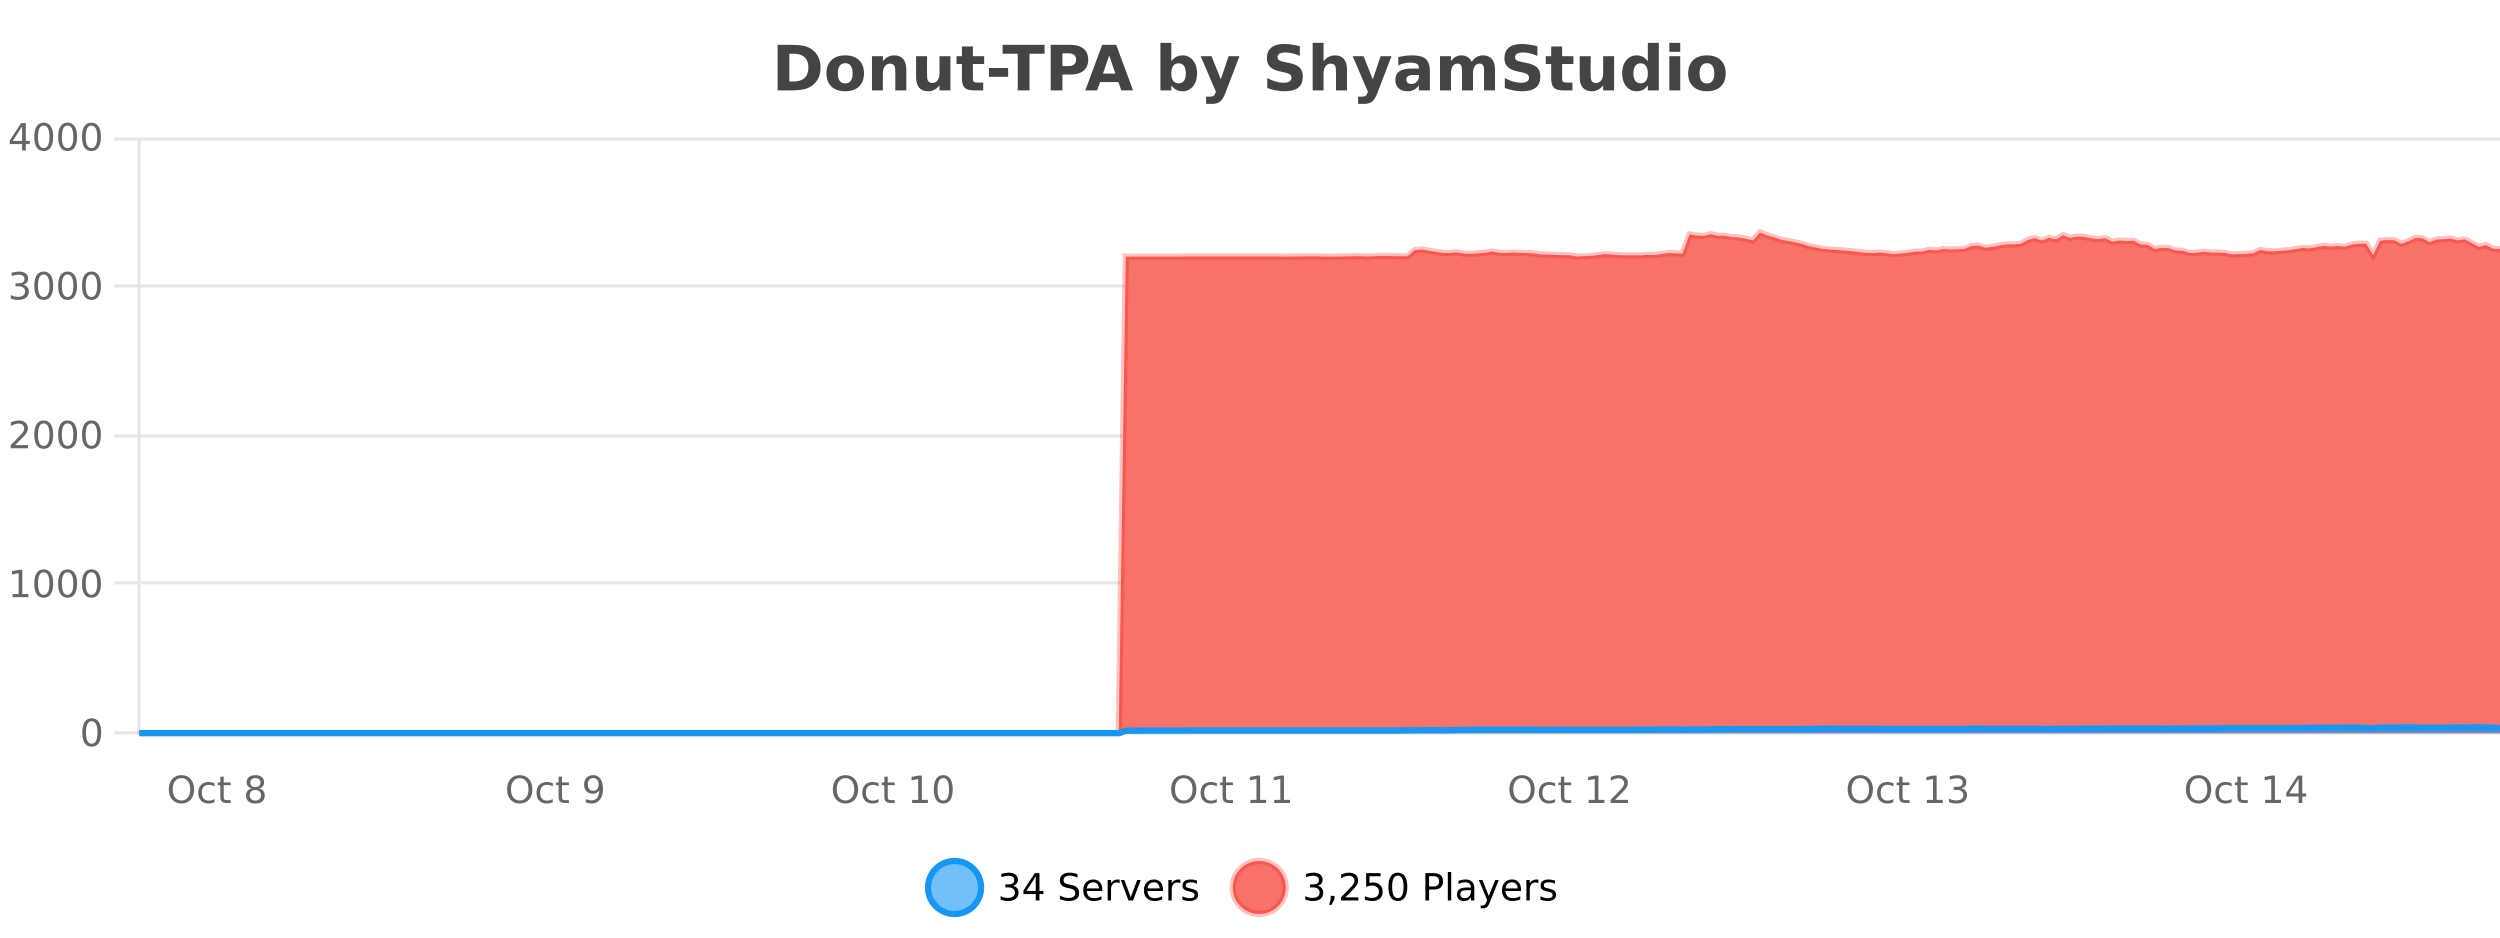 <?xml version="1.0" encoding="UTF-8"?>
<svg xmlns="http://www.w3.org/2000/svg" xmlns:xlink="http://www.w3.org/1999/xlink" width="800pt" height="300pt" viewBox="0 0 800 300" version="1.1">
<defs>
<clipPath id="clip1">
  <path d="M 268 263 L 343 263 L 343 300 L 268 300 Z M 268 263 "/>
</clipPath>
<clipPath id="clip2">
  <path d="M 366 263 L 440 263 L 440 300 L 366 300 Z M 366 263 "/>
</clipPath>
<clipPath id="clip3">
  <path d="M 44.539 74 L 800 74 L 800 234.602 L 44.539 234.602 Z M 44.539 74 "/>
</clipPath>
<clipPath id="clip4">
  <path d="M 43.539 46 L 800 46 L 800 235.602 L 43.539 235.602 Z M 43.539 46 "/>
</clipPath>
<clipPath id="clip5">
  <path d="M 44.539 232 L 800 232 L 800 234.602 L 44.539 234.602 Z M 44.539 232 "/>
</clipPath>
<clipPath id="clip6">
  <path d="M 43.539 204 L 800 204 L 800 235.602 L 43.539 235.602 Z M 43.539 204 "/>
</clipPath>
</defs>
<g id="surface1526546">
<rect x="0" y="0" width="800" height="300" style="fill:rgb(100%,100%,100%);fill-opacity:1;stroke:none;"/>
<path style="fill:none;stroke-width:1;stroke-linecap:butt;stroke-linejoin:miter;stroke:rgb(0%,0%,0%);stroke-opacity:0.098;stroke-miterlimit:10;" d="M 45 234.5 L 800 234.5 "/>
<path style="fill:none;stroke-width:1;stroke-linecap:butt;stroke-linejoin:miter;stroke:rgb(0%,0%,0%);stroke-opacity:0.098;stroke-miterlimit:10;" d="M 36.539 234.5 L 44 234.5 "/>
<path style="fill:none;stroke-width:1;stroke-linecap:butt;stroke-linejoin:miter;stroke:rgb(0%,0%,0%);stroke-opacity:0.098;stroke-miterlimit:10;" d="M 45 186.5 L 800 186.5 "/>
<path style="fill:none;stroke-width:1;stroke-linecap:butt;stroke-linejoin:miter;stroke:rgb(0%,0%,0%);stroke-opacity:0.098;stroke-miterlimit:10;" d="M 36.539 186.5 L 44 186.5 "/>
<path style="fill:none;stroke-width:1;stroke-linecap:butt;stroke-linejoin:miter;stroke:rgb(0%,0%,0%);stroke-opacity:0.098;stroke-miterlimit:10;" d="M 45 139.5 L 800 139.5 "/>
<path style="fill:none;stroke-width:1;stroke-linecap:butt;stroke-linejoin:miter;stroke:rgb(0%,0%,0%);stroke-opacity:0.098;stroke-miterlimit:10;" d="M 36.539 139.5 L 44 139.5 "/>
<path style="fill:none;stroke-width:1;stroke-linecap:butt;stroke-linejoin:miter;stroke:rgb(0%,0%,0%);stroke-opacity:0.098;stroke-miterlimit:10;" d="M 45 91.5 L 800 91.5 "/>
<path style="fill:none;stroke-width:1;stroke-linecap:butt;stroke-linejoin:miter;stroke:rgb(0%,0%,0%);stroke-opacity:0.098;stroke-miterlimit:10;" d="M 36.539 91.5 L 44 91.5 "/>
<path style="fill:none;stroke-width:1;stroke-linecap:butt;stroke-linejoin:miter;stroke:rgb(0%,0%,0%);stroke-opacity:0.098;stroke-miterlimit:10;" d="M 45 44.5 L 800 44.5 "/>
<path style="fill:none;stroke-width:1;stroke-linecap:butt;stroke-linejoin:miter;stroke:rgb(0%,0%,0%);stroke-opacity:0.098;stroke-miterlimit:10;" d="M 36.539 44.5 L 44 44.5 "/>
<path style=" stroke:none;fill-rule:nonzero;fill:rgb(9.02%,58.824%,95.294%);fill-opacity:0.6;" d="M 313.945 284 C 313.945 288.688 310.148 292.484 305.461 292.484 C 300.773 292.484 296.977 288.688 296.977 284 C 296.977 279.312 300.773 275.516 305.461 275.516 C 310.148 275.516 313.945 279.312 313.945 284 Z M 313.945 284 "/>
<g clip-path="url(#clip1)" clip-rule="nonzero">
<path style="fill:none;stroke-width:2;stroke-linecap:butt;stroke-linejoin:miter;stroke:rgb(9.02%,58.824%,95.294%);stroke-opacity:1;stroke-miterlimit:10;" d="M 313.945 284 C 313.945 288.688 310.148 292.484 305.461 292.484 C 300.773 292.484 296.977 288.688 296.977 284 C 296.977 279.312 300.773 275.516 305.461 275.516 C 310.148 275.516 313.945 279.312 313.945 284 Z M 313.945 284 "/>
</g>
<path style=" stroke:none;fill-rule:nonzero;fill:rgb(0%,0%,0%);fill-opacity:1;" d="M 324.148 283.438 C 324.711 283.562 325.148 283.82 325.461 284.203 C 325.781 284.578 325.945 285.047 325.945 285.609 C 325.945 286.477 325.648 287.148 325.055 287.625 C 324.461 288.094 323.617 288.328 322.523 288.328 C 322.156 288.328 321.777 288.289 321.383 288.219 C 320.996 288.148 320.602 288.039 320.195 287.891 L 320.195 286.75 C 320.516 286.938 320.871 287.086 321.258 287.188 C 321.652 287.281 322.062 287.328 322.492 287.328 C 323.23 287.328 323.793 287.184 324.18 286.891 C 324.574 286.602 324.773 286.172 324.773 285.609 C 324.773 285.102 324.59 284.699 324.227 284.406 C 323.859 284.117 323.359 283.969 322.727 283.969 L 321.695 283.969 L 321.695 283 L 322.773 283 C 323.344 283 323.789 282.887 324.102 282.656 C 324.414 282.418 324.57 282.078 324.57 281.641 C 324.57 281.195 324.406 280.852 324.086 280.609 C 323.773 280.371 323.32 280.25 322.727 280.25 C 322.391 280.25 322.039 280.289 321.664 280.359 C 321.297 280.422 320.891 280.527 320.445 280.672 L 320.445 279.625 C 320.902 279.5 321.324 279.406 321.711 279.344 C 322.105 279.281 322.477 279.25 322.82 279.25 C 323.727 279.25 324.438 279.453 324.961 279.859 C 325.48 280.266 325.742 280.82 325.742 281.516 C 325.742 282.008 325.602 282.418 325.32 282.75 C 325.047 283.086 324.656 283.312 324.148 283.438 Z M 331.441 280.438 L 328.457 285.109 L 331.441 285.109 Z M 331.129 279.406 L 332.629 279.406 L 332.629 285.109 L 333.879 285.109 L 333.879 286.094 L 332.629 286.094 L 332.629 288.156 L 331.441 288.156 L 331.441 286.094 L 327.504 286.094 L 327.504 284.953 Z M 344.781 279.688 L 344.781 280.844 C 344.332 280.637 343.906 280.48 343.5 280.375 C 343.102 280.262 342.723 280.203 342.359 280.203 C 341.711 280.203 341.211 280.328 340.859 280.578 C 340.516 280.828 340.344 281.188 340.344 281.656 C 340.344 282.043 340.457 282.336 340.688 282.531 C 340.914 282.73 341.359 282.887 342.016 283 L 342.719 283.156 C 343.602 283.324 344.254 283.621 344.672 284.047 C 345.098 284.465 345.312 285.027 345.312 285.734 C 345.312 286.59 345.023 287.234 344.453 287.672 C 343.891 288.109 343.055 288.328 341.953 288.328 C 341.547 288.328 341.109 288.281 340.641 288.188 C 340.172 288.094 339.688 287.953 339.188 287.766 L 339.188 286.547 C 339.664 286.82 340.133 287.023 340.594 287.156 C 341.062 287.293 341.516 287.359 341.953 287.359 C 342.629 287.359 343.148 287.23 343.516 286.969 C 343.891 286.699 344.078 286.32 344.078 285.828 C 344.078 285.402 343.941 285.07 343.672 284.828 C 343.41 284.578 342.977 284.398 342.375 284.281 L 341.656 284.141 C 340.77 283.965 340.129 283.688 339.734 283.312 C 339.348 282.938 339.156 282.418 339.156 281.75 C 339.156 280.969 339.426 280.359 339.969 279.922 C 340.508 279.477 341.258 279.25 342.219 279.25 C 342.633 279.25 343.051 279.289 343.469 279.359 C 343.895 279.434 344.332 279.543 344.781 279.688 Z M 352.727 284.609 L 352.727 285.125 L 347.758 285.125 C 347.809 285.875 348.031 286.445 348.43 286.828 C 348.836 287.215 349.391 287.406 350.102 287.406 C 350.516 287.406 350.918 287.359 351.305 287.266 C 351.699 287.164 352.09 287.008 352.477 286.797 L 352.477 287.828 C 352.078 287.984 351.68 288.105 351.273 288.188 C 350.867 288.281 350.453 288.328 350.039 288.328 C 348.996 288.328 348.168 288.027 347.555 287.422 C 346.938 286.809 346.633 285.98 346.633 284.938 C 346.633 283.867 346.922 283.016 347.508 282.391 C 348.09 281.758 348.871 281.438 349.852 281.438 C 350.734 281.438 351.434 281.727 351.945 282.297 C 352.465 282.859 352.727 283.633 352.727 284.609 Z M 351.648 284.281 C 351.637 283.699 351.469 283.23 351.148 282.875 C 350.824 282.523 350.398 282.344 349.867 282.344 C 349.262 282.344 348.777 282.516 348.414 282.859 C 348.059 283.203 347.855 283.684 347.805 284.297 Z M 358.297 282.594 C 358.172 282.531 358.035 282.484 357.891 282.453 C 357.754 282.414 357.598 282.391 357.422 282.391 C 356.816 282.391 356.348 282.59 356.016 282.984 C 355.691 283.383 355.531 283.953 355.531 284.703 L 355.531 288.156 L 354.453 288.156 L 354.453 281.594 L 355.531 281.594 L 355.531 282.609 C 355.758 282.215 356.055 281.922 356.422 281.734 C 356.785 281.539 357.227 281.438 357.75 281.438 C 357.82 281.438 357.898 281.445 357.984 281.453 C 358.078 281.465 358.176 281.48 358.281 281.5 Z M 358.652 281.594 L 359.793 281.594 L 361.84 287.094 L 363.902 281.594 L 365.043 281.594 L 362.574 288.156 L 361.105 288.156 Z M 372.145 284.609 L 372.145 285.125 L 367.176 285.125 C 367.227 285.875 367.449 286.445 367.848 286.828 C 368.254 287.215 368.809 287.406 369.52 287.406 C 369.934 287.406 370.336 287.359 370.723 287.266 C 371.117 287.164 371.508 287.008 371.895 286.797 L 371.895 287.828 C 371.496 287.984 371.098 288.105 370.691 288.188 C 370.285 288.281 369.871 288.328 369.457 288.328 C 368.414 288.328 367.586 288.027 366.973 287.422 C 366.355 286.809 366.051 285.98 366.051 284.938 C 366.051 283.867 366.34 283.016 366.926 282.391 C 367.508 281.758 368.289 281.438 369.27 281.438 C 370.152 281.438 370.852 281.727 371.363 282.297 C 371.883 282.859 372.145 283.633 372.145 284.609 Z M 371.066 284.281 C 371.055 283.699 370.887 283.23 370.566 282.875 C 370.242 282.523 369.816 282.344 369.285 282.344 C 368.68 282.344 368.195 282.516 367.832 282.859 C 367.477 283.203 367.273 283.684 367.223 284.297 Z M 377.715 282.594 C 377.59 282.531 377.453 282.484 377.309 282.453 C 377.172 282.414 377.016 282.391 376.84 282.391 C 376.234 282.391 375.766 282.59 375.434 282.984 C 375.109 283.383 374.949 283.953 374.949 284.703 L 374.949 288.156 L 373.871 288.156 L 373.871 281.594 L 374.949 281.594 L 374.949 282.609 C 375.176 282.215 375.473 281.922 375.84 281.734 C 376.203 281.539 376.645 281.438 377.168 281.438 C 377.238 281.438 377.316 281.445 377.402 281.453 C 377.496 281.465 377.594 281.48 377.699 281.5 Z M 383.023 281.781 L 383.023 282.812 C 382.719 282.656 382.402 282.543 382.07 282.469 C 381.746 282.387 381.406 282.344 381.055 282.344 C 380.523 282.344 380.121 282.43 379.852 282.594 C 379.578 282.75 379.445 282.996 379.445 283.328 C 379.445 283.578 379.539 283.777 379.727 283.922 C 379.922 284.059 380.312 284.188 380.898 284.312 L 381.258 284.406 C 382.027 284.562 382.574 284.793 382.898 285.094 C 383.219 285.398 383.383 285.812 383.383 286.344 C 383.383 286.961 383.137 287.445 382.648 287.797 C 382.168 288.152 381.508 288.328 380.664 288.328 C 380.309 288.328 379.938 288.289 379.555 288.219 C 379.18 288.156 378.781 288.059 378.367 287.922 L 378.367 286.797 C 378.762 287.008 379.152 287.164 379.539 287.266 C 379.922 287.371 380.309 287.422 380.695 287.422 C 381.195 287.422 381.578 287.34 381.852 287.172 C 382.133 286.996 382.273 286.746 382.273 286.422 C 382.273 286.133 382.172 285.906 381.977 285.75 C 381.777 285.594 381.344 285.445 380.68 285.297 L 380.305 285.219 C 379.637 285.074 379.152 284.855 378.852 284.562 C 378.559 284.273 378.414 283.875 378.414 283.375 C 378.414 282.75 378.633 282.273 379.07 281.938 C 379.508 281.605 380.125 281.438 380.93 281.438 C 381.324 281.438 381.699 281.469 382.055 281.531 C 382.406 281.586 382.73 281.668 383.023 281.781 Z M 315.461 277.016 "/>
<path style=" stroke:none;fill-rule:nonzero;fill:rgb(96.863%,44.706%,40.784%);fill-opacity:1;" d="M 411.449 284 C 411.449 288.688 407.648 292.484 402.961 292.484 C 398.277 292.484 394.477 288.688 394.477 284 C 394.477 279.312 398.277 275.516 402.961 275.516 C 407.648 275.516 411.449 279.312 411.449 284 Z M 411.449 284 "/>
<g clip-path="url(#clip2)" clip-rule="nonzero">
<path style="fill:none;stroke-width:2;stroke-linecap:butt;stroke-linejoin:miter;stroke:rgb(100%,4.706%,0%);stroke-opacity:0.247;stroke-miterlimit:10;" d="M 411.449 284 C 411.449 288.688 407.648 292.484 402.961 292.484 C 398.277 292.484 394.477 288.688 394.477 284 C 394.477 279.312 398.277 275.516 402.961 275.516 C 407.648 275.516 411.449 279.312 411.449 284 Z M 411.449 284 "/>
</g>
<path style=" stroke:none;fill-rule:nonzero;fill:rgb(0%,0%,0%);fill-opacity:1;" d="M 421.648 283.438 C 422.211 283.562 422.648 283.82 422.961 284.203 C 423.281 284.578 423.445 285.047 423.445 285.609 C 423.445 286.477 423.148 287.148 422.555 287.625 C 421.961 288.094 421.117 288.328 420.023 288.328 C 419.656 288.328 419.277 288.289 418.883 288.219 C 418.496 288.148 418.102 288.039 417.695 287.891 L 417.695 286.75 C 418.016 286.938 418.371 287.086 418.758 287.188 C 419.152 287.281 419.562 287.328 419.992 287.328 C 420.73 287.328 421.293 287.184 421.68 286.891 C 422.074 286.602 422.273 286.172 422.273 285.609 C 422.273 285.102 422.09 284.699 421.727 284.406 C 421.359 284.117 420.859 283.969 420.227 283.969 L 419.195 283.969 L 419.195 283 L 420.273 283 C 420.844 283 421.289 282.887 421.602 282.656 C 421.914 282.418 422.07 282.078 422.07 281.641 C 422.07 281.195 421.906 280.852 421.586 280.609 C 421.273 280.371 420.82 280.25 420.227 280.25 C 419.891 280.25 419.539 280.289 419.164 280.359 C 418.797 280.422 418.391 280.527 417.945 280.672 L 417.945 279.625 C 418.402 279.5 418.824 279.406 419.211 279.344 C 419.605 279.281 419.977 279.25 420.32 279.25 C 421.227 279.25 421.938 279.453 422.461 279.859 C 422.98 280.266 423.242 280.82 423.242 281.516 C 423.242 282.008 423.102 282.418 422.82 282.75 C 422.547 283.086 422.156 283.312 421.648 283.438 Z M 425.816 286.672 L 427.051 286.672 L 427.051 287.672 L 426.098 289.547 L 425.332 289.547 L 425.816 287.672 Z M 430.523 287.156 L 434.664 287.156 L 434.664 288.156 L 429.102 288.156 L 429.102 287.156 C 429.547 286.699 430.156 286.078 430.93 285.297 C 431.711 284.508 432.199 283.996 432.398 283.766 C 432.781 283.352 433.047 282.996 433.195 282.703 C 433.352 282.402 433.43 282.109 433.43 281.828 C 433.43 281.359 433.262 280.98 432.93 280.688 C 432.605 280.398 432.184 280.25 431.664 280.25 C 431.289 280.25 430.891 280.312 430.477 280.438 C 430.07 280.562 429.633 280.762 429.164 281.031 L 429.164 279.828 C 429.641 279.641 430.086 279.5 430.492 279.406 C 430.906 279.305 431.289 279.25 431.633 279.25 C 432.539 279.25 433.262 279.48 433.805 279.938 C 434.344 280.387 434.617 280.992 434.617 281.75 C 434.617 282.105 434.547 282.445 434.414 282.766 C 434.277 283.09 434.031 283.469 433.68 283.906 C 433.574 284.023 433.262 284.352 432.742 284.891 C 432.219 285.434 431.48 286.188 430.523 287.156 Z M 437.156 279.406 L 441.797 279.406 L 441.797 280.406 L 438.234 280.406 L 438.234 282.547 C 438.41 282.484 438.582 282.445 438.75 282.422 C 438.926 282.391 439.098 282.375 439.266 282.375 C 440.242 282.375 441.02 282.648 441.594 283.188 C 442.164 283.719 442.453 284.438 442.453 285.344 C 442.453 286.293 442.156 287.027 441.562 287.547 C 440.977 288.07 440.156 288.328 439.094 288.328 C 438.719 288.328 438.336 288.297 437.953 288.234 C 437.578 288.172 437.188 288.078 436.781 287.953 L 436.781 286.766 C 437.133 286.953 437.5 287.094 437.875 287.188 C 438.25 287.281 438.645 287.328 439.062 287.328 C 439.738 287.328 440.273 287.152 440.672 286.797 C 441.066 286.445 441.266 285.961 441.266 285.344 C 441.266 284.742 441.066 284.262 440.672 283.906 C 440.273 283.555 439.738 283.375 439.062 283.375 C 438.75 283.375 438.43 283.414 438.109 283.484 C 437.797 283.547 437.477 283.652 437.156 283.797 Z M 447.305 280.188 C 446.699 280.188 446.242 280.492 445.93 281.094 C 445.625 281.688 445.477 282.59 445.477 283.797 C 445.477 284.996 445.625 285.898 445.93 286.5 C 446.242 287.094 446.699 287.391 447.305 287.391 C 447.918 287.391 448.375 287.094 448.68 286.5 C 448.992 285.898 449.148 284.996 449.148 283.797 C 449.148 282.59 448.992 281.688 448.68 281.094 C 448.375 280.492 447.918 280.188 447.305 280.188 Z M 447.305 279.25 C 448.281 279.25 449.031 279.641 449.555 280.422 C 450.074 281.195 450.336 282.32 450.336 283.797 C 450.336 285.266 450.074 286.391 449.555 287.172 C 449.031 287.945 448.281 288.328 447.305 288.328 C 446.324 288.328 445.574 287.945 445.055 287.172 C 444.543 286.391 444.289 285.266 444.289 283.797 C 444.289 282.32 444.543 281.195 445.055 280.422 C 445.574 279.641 446.324 279.25 447.305 279.25 Z M 457.305 280.375 L 457.305 283.672 L 458.789 283.672 C 459.34 283.672 459.766 283.531 460.07 283.25 C 460.371 282.961 460.523 282.547 460.523 282.016 C 460.523 281.496 460.371 281.094 460.07 280.812 C 459.766 280.523 459.34 280.375 458.789 280.375 Z M 456.117 279.406 L 458.789 279.406 C 459.777 279.406 460.523 279.633 461.023 280.078 C 461.523 280.516 461.773 281.164 461.773 282.016 C 461.773 282.883 461.523 283.539 461.023 283.984 C 460.523 284.422 459.777 284.641 458.789 284.641 L 457.305 284.641 L 457.305 288.156 L 456.117 288.156 Z M 463.305 279.031 L 464.383 279.031 L 464.383 288.156 L 463.305 288.156 Z M 469.625 284.859 C 468.758 284.859 468.156 284.961 467.812 285.156 C 467.477 285.355 467.312 285.695 467.312 286.172 C 467.312 286.559 467.438 286.867 467.688 287.094 C 467.945 287.312 468.289 287.422 468.719 287.422 C 469.32 287.422 469.801 287.215 470.156 286.797 C 470.52 286.371 470.703 285.805 470.703 285.094 L 470.703 284.859 Z M 471.781 284.406 L 471.781 288.156 L 470.703 288.156 L 470.703 287.156 C 470.453 287.555 470.145 287.852 469.781 288.047 C 469.414 288.234 468.969 288.328 468.438 288.328 C 467.758 288.328 467.223 288.141 466.828 287.766 C 466.43 287.383 466.234 286.875 466.234 286.25 C 466.234 285.512 466.477 284.953 466.969 284.578 C 467.469 284.203 468.207 284.016 469.188 284.016 L 470.703 284.016 L 470.703 283.906 C 470.703 283.406 470.535 283.023 470.203 282.75 C 469.879 282.48 469.426 282.344 468.844 282.344 C 468.469 282.344 468.098 282.391 467.734 282.484 C 467.379 282.578 467.039 282.715 466.719 282.891 L 466.719 281.891 C 467.113 281.734 467.492 281.621 467.859 281.547 C 468.234 281.477 468.598 281.438 468.953 281.438 C 469.898 281.438 470.609 281.684 471.078 282.172 C 471.547 282.664 471.781 283.406 471.781 284.406 Z M 476.727 288.766 C 476.422 289.547 476.125 290.055 475.836 290.297 C 475.543 290.535 475.156 290.656 474.68 290.656 L 473.82 290.656 L 473.82 289.75 L 474.445 289.75 C 474.746 289.75 474.977 289.676 475.133 289.531 C 475.297 289.395 475.48 289.066 475.68 288.547 L 475.883 288.047 L 473.227 281.594 L 474.367 281.594 L 476.414 286.719 L 478.477 281.594 L 479.617 281.594 Z M 486.719 284.609 L 486.719 285.125 L 481.75 285.125 C 481.801 285.875 482.023 286.445 482.422 286.828 C 482.828 287.215 483.383 287.406 484.094 287.406 C 484.508 287.406 484.91 287.359 485.297 287.266 C 485.691 287.164 486.082 287.008 486.469 286.797 L 486.469 287.828 C 486.07 287.984 485.672 288.105 485.266 288.188 C 484.859 288.281 484.445 288.328 484.031 288.328 C 482.988 288.328 482.16 288.027 481.547 287.422 C 480.93 286.809 480.625 285.98 480.625 284.938 C 480.625 283.867 480.914 283.016 481.5 282.391 C 482.082 281.758 482.863 281.438 483.844 281.438 C 484.727 281.438 485.426 281.727 485.938 282.297 C 486.457 282.859 486.719 283.633 486.719 284.609 Z M 485.641 284.281 C 485.629 283.699 485.461 283.23 485.141 282.875 C 484.816 282.523 484.391 282.344 483.859 282.344 C 483.254 282.344 482.77 282.516 482.406 282.859 C 482.051 283.203 481.848 283.684 481.797 284.297 Z M 492.289 282.594 C 492.164 282.531 492.027 282.484 491.883 282.453 C 491.746 282.414 491.59 282.391 491.414 282.391 C 490.809 282.391 490.34 282.59 490.008 282.984 C 489.684 283.383 489.523 283.953 489.523 284.703 L 489.523 288.156 L 488.445 288.156 L 488.445 281.594 L 489.523 281.594 L 489.523 282.609 C 489.75 282.215 490.047 281.922 490.414 281.734 C 490.777 281.539 491.219 281.438 491.742 281.438 C 491.812 281.438 491.891 281.445 491.977 281.453 C 492.07 281.465 492.168 281.48 492.273 281.5 Z M 497.598 281.781 L 497.598 282.812 C 497.293 282.656 496.977 282.543 496.645 282.469 C 496.32 282.387 495.98 282.344 495.629 282.344 C 495.098 282.344 494.695 282.43 494.426 282.594 C 494.152 282.75 494.02 282.996 494.02 283.328 C 494.02 283.578 494.113 283.777 494.301 283.922 C 494.496 284.059 494.887 284.188 495.473 284.312 L 495.832 284.406 C 496.602 284.562 497.148 284.793 497.473 285.094 C 497.793 285.398 497.957 285.812 497.957 286.344 C 497.957 286.961 497.711 287.445 497.223 287.797 C 496.742 288.152 496.082 288.328 495.238 288.328 C 494.883 288.328 494.512 288.289 494.129 288.219 C 493.754 288.156 493.355 288.059 492.941 287.922 L 492.941 286.797 C 493.336 287.008 493.727 287.164 494.113 287.266 C 494.496 287.371 494.883 287.422 495.27 287.422 C 495.77 287.422 496.152 287.34 496.426 287.172 C 496.707 286.996 496.848 286.746 496.848 286.422 C 496.848 286.133 496.746 285.906 496.551 285.75 C 496.352 285.594 495.918 285.445 495.254 285.297 L 494.879 285.219 C 494.211 285.074 493.727 284.855 493.426 284.562 C 493.133 284.273 492.988 283.875 492.988 283.375 C 492.988 282.75 493.207 282.273 493.645 281.938 C 494.082 281.605 494.699 281.438 495.504 281.438 C 495.898 281.438 496.273 281.469 496.629 281.531 C 496.98 281.586 497.305 281.668 497.598 281.781 Z M 412.961 277.016 "/>
<path style=" stroke:none;fill-rule:nonzero;fill:rgb(26.667%,26.667%,26.667%);fill-opacity:1;" d="M 252.594 17.188 L 252.594 26.078 L 253.938 26.078 C 255.477 26.078 256.656 25.699 257.469 24.938 C 258.281 24.18 258.688 23.07 258.688 21.609 C 258.688 20.172 258.281 19.078 257.469 18.328 C 256.664 17.57 255.488 17.188 253.938 17.188 Z M 248.844 14.344 L 252.797 14.344 C 255.016 14.344 256.664 14.5 257.75 14.812 C 258.832 15.125 259.758 15.664 260.531 16.422 C 261.219 17.078 261.727 17.84 262.062 18.703 C 262.395 19.559 262.562 20.527 262.562 21.609 C 262.562 22.715 262.395 23.699 262.062 24.562 C 261.727 25.43 261.219 26.188 260.531 26.844 C 259.75 27.594 258.812 28.133 257.719 28.453 C 256.625 28.766 254.984 28.922 252.797 28.922 L 248.844 28.922 Z M 270.492 20.219 C 269.711 20.219 269.117 20.5 268.711 21.062 C 268.305 21.617 268.102 22.418 268.102 23.469 C 268.102 24.512 268.305 25.312 268.711 25.875 C 269.117 26.43 269.711 26.703 270.492 26.703 C 271.25 26.703 271.828 26.43 272.227 25.875 C 272.633 25.312 272.836 24.512 272.836 23.469 C 272.836 22.418 272.633 21.617 272.227 21.062 C 271.828 20.5 271.25 20.219 270.492 20.219 Z M 270.492 17.719 C 272.367 17.719 273.828 18.23 274.883 19.25 C 275.945 20.262 276.477 21.668 276.477 23.469 C 276.477 25.262 275.945 26.668 274.883 27.688 C 273.828 28.699 272.367 29.203 270.492 29.203 C 268.594 29.203 267.117 28.699 266.055 27.688 C 264.992 26.668 264.461 25.262 264.461 23.469 C 264.461 21.668 264.992 20.262 266.055 19.25 C 267.117 18.23 268.594 17.719 270.492 17.719 Z M 290.016 22.266 L 290.016 28.922 L 286.5 28.922 L 286.5 23.828 C 286.5 22.883 286.477 22.23 286.438 21.875 C 286.395 21.512 286.32 21.246 286.219 21.078 C 286.082 20.852 285.895 20.672 285.656 20.547 C 285.426 20.422 285.16 20.359 284.859 20.359 C 284.129 20.359 283.555 20.641 283.141 21.203 C 282.723 21.766 282.516 22.547 282.516 23.547 L 282.516 28.922 L 279.031 28.922 L 279.031 17.984 L 282.516 17.984 L 282.516 19.578 C 283.047 18.945 283.609 18.477 284.203 18.172 C 284.797 17.871 285.445 17.719 286.156 17.719 C 287.426 17.719 288.383 18.109 289.031 18.891 C 289.688 19.664 290.016 20.789 290.016 22.266 Z M 293.141 24.656 L 293.141 17.984 L 296.656 17.984 L 296.656 19.078 C 296.656 19.672 296.648 20.418 296.641 21.312 C 296.641 22.211 296.641 22.805 296.641 23.094 C 296.641 23.98 296.66 24.617 296.703 25 C 296.754 25.387 296.832 25.668 296.938 25.844 C 297.082 26.074 297.27 26.25 297.5 26.375 C 297.727 26.5 297.992 26.562 298.297 26.562 C 299.023 26.562 299.598 26.281 300.016 25.719 C 300.43 25.156 300.641 24.383 300.641 23.391 L 300.641 17.984 L 304.141 17.984 L 304.141 28.922 L 300.641 28.922 L 300.641 27.344 C 300.109 27.98 299.547 28.449 298.953 28.75 C 298.367 29.051 297.723 29.203 297.016 29.203 C 295.754 29.203 294.789 28.82 294.125 28.047 C 293.469 27.266 293.141 26.137 293.141 24.656 Z M 311.32 14.875 L 311.32 17.984 L 314.93 17.984 L 314.93 20.484 L 311.32 20.484 L 311.32 25.125 C 311.32 25.637 311.418 25.98 311.617 26.156 C 311.824 26.336 312.227 26.422 312.82 26.422 L 314.617 26.422 L 314.617 28.922 L 311.617 28.922 C 310.242 28.922 309.262 28.637 308.68 28.062 C 308.105 27.48 307.82 26.5 307.82 25.125 L 307.82 20.484 L 306.086 20.484 L 306.086 17.984 L 307.82 17.984 L 307.82 14.875 Z M 316.457 21.75 L 322.598 21.75 L 322.598 24.578 L 316.457 24.578 Z M 320.836 14.344 L 334.273 14.344 L 334.273 17.188 L 329.445 17.188 L 329.445 28.922 L 325.68 28.922 L 325.68 17.188 L 320.836 17.188 Z M 336.227 14.344 L 342.461 14.344 C 344.312 14.344 345.734 14.758 346.727 15.578 C 347.727 16.402 348.227 17.574 348.227 19.094 C 348.227 20.625 347.727 21.805 346.727 22.625 C 345.734 23.449 344.312 23.859 342.461 23.859 L 339.977 23.859 L 339.977 28.922 L 336.227 28.922 Z M 339.977 17.062 L 339.977 21.141 L 342.055 21.141 C 342.781 21.141 343.344 20.965 343.742 20.609 C 344.148 20.258 344.352 19.75 344.352 19.094 C 344.352 18.449 344.148 17.949 343.742 17.594 C 343.344 17.242 342.781 17.062 342.055 17.062 Z M 357.891 26.266 L 352.016 26.266 L 351.078 28.922 L 347.297 28.922 L 352.703 14.344 L 357.188 14.344 L 362.578 28.922 L 358.812 28.922 Z M 352.953 23.562 L 356.938 23.562 L 354.953 17.766 Z M 377.148 26.672 C 377.898 26.672 378.469 26.402 378.867 25.859 C 379.262 25.309 379.461 24.512 379.461 23.469 C 379.461 22.43 379.262 21.637 378.867 21.094 C 378.469 20.543 377.898 20.266 377.148 20.266 C 376.398 20.266 375.82 20.543 375.414 21.094 C 375.016 21.637 374.82 22.43 374.82 23.469 C 374.82 24.5 375.016 25.293 375.414 25.844 C 375.82 26.398 376.398 26.672 377.148 26.672 Z M 374.82 19.578 C 375.309 18.945 375.844 18.477 376.43 18.172 C 377.012 17.871 377.684 17.719 378.445 17.719 C 379.797 17.719 380.906 18.258 381.773 19.328 C 382.637 20.402 383.07 21.781 383.07 23.469 C 383.07 25.148 382.637 26.523 381.773 27.594 C 380.906 28.668 379.797 29.203 378.445 29.203 C 377.684 29.203 377.012 29.051 376.43 28.75 C 375.844 28.449 375.309 27.98 374.82 27.344 L 374.82 28.922 L 371.336 28.922 L 371.336 13.719 L 374.82 13.719 Z M 384.211 17.984 L 387.695 17.984 L 390.648 25.406 L 393.148 17.984 L 396.633 17.984 L 392.039 29.953 C 391.578 31.172 391.039 32.02 390.414 32.5 C 389.797 32.988 388.992 33.234 387.992 33.234 L 385.961 33.234 L 385.961 30.938 L 387.055 30.938 C 387.648 30.938 388.078 30.844 388.352 30.656 C 388.621 30.469 388.828 30.129 388.977 29.641 L 389.086 29.344 Z M 415.945 14.797 L 415.945 17.891 C 415.141 17.527 414.359 17.258 413.602 17.078 C 412.84 16.891 412.121 16.797 411.445 16.797 C 410.547 16.797 409.883 16.922 409.445 17.172 C 409.016 17.422 408.805 17.809 408.805 18.328 C 408.805 18.715 408.949 19.016 409.242 19.234 C 409.531 19.453 410.059 19.641 410.82 19.797 L 412.414 20.125 C 414.039 20.449 415.188 20.945 415.867 21.609 C 416.555 22.277 416.898 23.219 416.898 24.438 C 416.898 26.043 416.418 27.242 415.461 28.031 C 414.512 28.812 413.059 29.203 411.102 29.203 C 410.172 29.203 409.242 29.113 408.305 28.938 C 407.375 28.762 406.449 28.5 405.523 28.156 L 405.523 24.984 C 406.449 25.484 407.344 25.859 408.211 26.109 C 409.086 26.359 409.93 26.484 410.742 26.484 C 411.562 26.484 412.188 26.352 412.617 26.078 C 413.055 25.797 413.273 25.402 413.273 24.891 C 413.273 24.445 413.121 24.094 412.82 23.844 C 412.527 23.594 411.938 23.371 411.055 23.172 L 409.602 22.859 C 408.141 22.547 407.074 22.055 406.398 21.375 C 405.73 20.688 405.398 19.762 405.398 18.594 C 405.398 17.148 405.867 16.031 406.805 15.25 C 407.742 14.469 409.09 14.078 410.852 14.078 C 411.652 14.078 412.477 14.141 413.32 14.266 C 414.164 14.383 415.039 14.559 415.945 14.797 Z M 431.039 22.266 L 431.039 28.922 L 427.523 28.922 L 427.523 23.844 C 427.523 22.887 427.5 22.23 427.461 21.875 C 427.418 21.512 427.344 21.246 427.242 21.078 C 427.105 20.852 426.918 20.672 426.68 20.547 C 426.449 20.422 426.184 20.359 425.883 20.359 C 425.152 20.359 424.578 20.641 424.164 21.203 C 423.746 21.766 423.539 22.547 423.539 23.547 L 423.539 28.922 L 420.055 28.922 L 420.055 13.719 L 423.539 13.719 L 423.539 19.578 C 424.07 18.945 424.633 18.477 425.227 18.172 C 425.82 17.871 426.469 17.719 427.18 17.719 C 428.449 17.719 429.406 18.109 430.055 18.891 C 430.711 19.664 431.039 20.789 431.039 22.266 Z M 432.855 17.984 L 436.34 17.984 L 439.293 25.406 L 441.793 17.984 L 445.277 17.984 L 440.684 29.953 C 440.223 31.172 439.684 32.02 439.059 32.5 C 438.441 32.988 437.637 33.234 436.637 33.234 L 434.605 33.234 L 434.605 30.938 L 435.699 30.938 C 436.293 30.938 436.723 30.844 436.996 30.656 C 437.266 30.469 437.473 30.129 437.621 29.641 L 437.73 29.344 Z M 452.219 24 C 451.488 24 450.941 24.125 450.578 24.375 C 450.211 24.617 450.031 24.98 450.031 25.469 C 450.031 25.906 450.176 26.25 450.469 26.5 C 450.77 26.75 451.18 26.875 451.703 26.875 C 452.359 26.875 452.91 26.641 453.359 26.172 C 453.816 25.703 454.047 25.117 454.047 24.406 L 454.047 24 Z M 457.562 22.688 L 457.562 28.922 L 454.047 28.922 L 454.047 27.297 C 453.578 27.965 453.047 28.449 452.453 28.75 C 451.867 29.051 451.156 29.203 450.312 29.203 C 449.188 29.203 448.27 28.875 447.562 28.219 C 446.852 27.555 446.5 26.695 446.5 25.641 C 446.5 24.359 446.938 23.422 447.812 22.828 C 448.695 22.227 450.086 21.922 451.984 21.922 L 454.047 21.922 L 454.047 21.641 C 454.047 21.09 453.828 20.688 453.391 20.438 C 452.953 20.18 452.27 20.047 451.344 20.047 C 450.594 20.047 449.895 20.125 449.25 20.281 C 448.602 20.43 448.004 20.648 447.453 20.938 L 447.453 18.281 C 448.203 18.094 448.953 17.953 449.703 17.859 C 450.461 17.766 451.223 17.719 451.984 17.719 C 453.953 17.719 455.375 18.109 456.25 18.891 C 457.125 19.664 457.562 20.93 457.562 22.688 Z M 470.953 19.797 C 471.398 19.121 471.926 18.605 472.531 18.25 C 473.145 17.898 473.816 17.719 474.547 17.719 C 475.797 17.719 476.75 18.109 477.406 18.891 C 478.07 19.664 478.406 20.789 478.406 22.266 L 478.406 28.922 L 474.891 28.922 L 474.891 23.219 C 474.891 23.137 474.891 23.047 474.891 22.953 C 474.898 22.859 474.906 22.73 474.906 22.562 C 474.906 21.793 474.789 21.234 474.562 20.891 C 474.332 20.539 473.961 20.359 473.453 20.359 C 472.797 20.359 472.285 20.637 471.922 21.188 C 471.555 21.73 471.367 22.516 471.359 23.547 L 471.359 28.922 L 467.844 28.922 L 467.844 23.219 C 467.844 22.012 467.738 21.234 467.531 20.891 C 467.32 20.539 466.953 20.359 466.422 20.359 C 465.742 20.359 465.223 20.637 464.859 21.188 C 464.492 21.73 464.312 22.516 464.312 23.547 L 464.312 28.922 L 460.797 28.922 L 460.797 17.984 L 464.312 17.984 L 464.312 19.578 C 464.75 18.965 465.242 18.5 465.797 18.188 C 466.348 17.875 466.961 17.719 467.641 17.719 C 468.391 17.719 469.055 17.902 469.641 18.266 C 470.223 18.633 470.66 19.141 470.953 19.797 Z M 491.961 14.797 L 491.961 17.891 C 491.156 17.527 490.375 17.258 489.617 17.078 C 488.855 16.891 488.137 16.797 487.461 16.797 C 486.562 16.797 485.898 16.922 485.461 17.172 C 485.031 17.422 484.82 17.809 484.82 18.328 C 484.82 18.715 484.965 19.016 485.258 19.234 C 485.547 19.453 486.074 19.641 486.836 19.797 L 488.43 20.125 C 490.055 20.449 491.203 20.945 491.883 21.609 C 492.57 22.277 492.914 23.219 492.914 24.438 C 492.914 26.043 492.434 27.242 491.477 28.031 C 490.527 28.812 489.074 29.203 487.117 29.203 C 486.188 29.203 485.258 29.113 484.32 28.938 C 483.391 28.762 482.465 28.5 481.539 28.156 L 481.539 24.984 C 482.465 25.484 483.359 25.859 484.227 26.109 C 485.102 26.359 485.945 26.484 486.758 26.484 C 487.578 26.484 488.203 26.352 488.633 26.078 C 489.07 25.797 489.289 25.402 489.289 24.891 C 489.289 24.445 489.137 24.094 488.836 23.844 C 488.543 23.594 487.953 23.371 487.07 23.172 L 485.617 22.859 C 484.156 22.547 483.09 22.055 482.414 21.375 C 481.746 20.688 481.414 19.762 481.414 18.594 C 481.414 17.148 481.883 16.031 482.82 15.25 C 483.758 14.469 485.105 14.078 486.867 14.078 C 487.668 14.078 488.492 14.141 489.336 14.266 C 490.18 14.383 491.055 14.559 491.961 14.797 Z M 499.883 14.875 L 499.883 17.984 L 503.492 17.984 L 503.492 20.484 L 499.883 20.484 L 499.883 25.125 C 499.883 25.637 499.98 25.98 500.18 26.156 C 500.387 26.336 500.789 26.422 501.383 26.422 L 503.18 26.422 L 503.18 28.922 L 500.18 28.922 C 498.805 28.922 497.824 28.637 497.242 28.062 C 496.668 27.48 496.383 26.5 496.383 25.125 L 496.383 20.484 L 494.648 20.484 L 494.648 17.984 L 496.383 17.984 L 496.383 14.875 Z M 505.508 24.656 L 505.508 17.984 L 509.023 17.984 L 509.023 19.078 C 509.023 19.672 509.016 20.418 509.008 21.312 C 509.008 22.211 509.008 22.805 509.008 23.094 C 509.008 23.98 509.027 24.617 509.07 25 C 509.121 25.387 509.199 25.668 509.305 25.844 C 509.449 26.074 509.637 26.25 509.867 26.375 C 510.094 26.5 510.359 26.562 510.664 26.562 C 511.391 26.562 511.965 26.281 512.383 25.719 C 512.797 25.156 513.008 24.383 513.008 23.391 L 513.008 17.984 L 516.508 17.984 L 516.508 28.922 L 513.008 28.922 L 513.008 27.344 C 512.477 27.98 511.914 28.449 511.32 28.75 C 510.734 29.051 510.09 29.203 509.383 29.203 C 508.121 29.203 507.156 28.82 506.492 28.047 C 505.836 27.266 505.508 26.137 505.508 24.656 Z M 527.305 19.578 L 527.305 13.719 L 530.82 13.719 L 530.82 28.922 L 527.305 28.922 L 527.305 27.344 C 526.824 27.992 526.293 28.465 525.711 28.766 C 525.125 29.055 524.453 29.203 523.695 29.203 C 522.352 29.203 521.246 28.668 520.383 27.594 C 519.516 26.523 519.086 25.148 519.086 23.469 C 519.086 21.781 519.516 20.402 520.383 19.328 C 521.246 18.258 522.352 17.719 523.695 17.719 C 524.453 17.719 525.125 17.871 525.711 18.172 C 526.293 18.477 526.824 18.945 527.305 19.578 Z M 524.992 26.672 C 525.742 26.672 526.312 26.402 526.711 25.859 C 527.105 25.309 527.305 24.512 527.305 23.469 C 527.305 22.43 527.105 21.637 526.711 21.094 C 526.312 20.543 525.742 20.266 524.992 20.266 C 524.25 20.266 523.684 20.543 523.289 21.094 C 522.891 21.637 522.695 22.43 522.695 23.469 C 522.695 24.512 522.891 25.309 523.289 25.859 C 523.684 26.402 524.25 26.672 524.992 26.672 Z M 534.188 17.984 L 537.672 17.984 L 537.672 28.922 L 534.188 28.922 Z M 534.188 13.719 L 537.672 13.719 L 537.672 16.578 L 534.188 16.578 Z M 546.242 20.219 C 545.461 20.219 544.867 20.5 544.461 21.062 C 544.055 21.617 543.852 22.418 543.852 23.469 C 543.852 24.512 544.055 25.312 544.461 25.875 C 544.867 26.43 545.461 26.703 546.242 26.703 C 547 26.703 547.578 26.43 547.977 25.875 C 548.383 25.312 548.586 24.512 548.586 23.469 C 548.586 22.418 548.383 21.617 547.977 21.062 C 547.578 20.5 547 20.219 546.242 20.219 Z M 546.242 17.719 C 548.117 17.719 549.578 18.23 550.633 19.25 C 551.695 20.262 552.227 21.668 552.227 23.469 C 552.227 25.262 551.695 26.668 550.633 27.688 C 549.578 28.699 548.117 29.203 546.242 29.203 C 544.344 29.203 542.867 28.699 541.805 27.688 C 540.742 26.668 540.211 25.262 540.211 23.469 C 540.211 21.668 540.742 20.262 541.805 19.25 C 542.867 18.23 544.344 17.719 546.242 17.719 Z M 247 10.359 "/>
<path style="fill:none;stroke-width:1;stroke-linecap:butt;stroke-linejoin:miter;stroke:rgb(0%,0%,0%);stroke-opacity:0.098;stroke-miterlimit:10;" d="M 44 234.5 L 801 234.5 "/>
<path style=" stroke:none;fill-rule:nonzero;fill:rgb(40%,40%,40%);fill-opacity:1;" d="M 58.078 249 C 57.211 249 56.523 249.324 56.016 249.969 C 55.516 250.605 55.266 251.48 55.266 252.594 C 55.266 253.688 55.516 254.559 56.016 255.203 C 56.523 255.84 57.211 256.156 58.078 256.156 C 58.93 256.156 59.609 255.84 60.109 255.203 C 60.617 254.559 60.875 253.688 60.875 252.594 C 60.875 251.48 60.617 250.605 60.109 249.969 C 59.609 249.324 58.93 249 58.078 249 Z M 58.078 248.047 C 59.297 248.047 60.27 248.461 61 249.281 C 61.738 250.105 62.109 251.211 62.109 252.594 C 62.109 253.969 61.738 255.07 61 255.891 C 60.27 256.715 59.297 257.125 58.078 257.125 C 56.848 257.125 55.863 256.715 55.125 255.891 C 54.383 255.07 54.016 253.969 54.016 252.594 C 54.016 251.211 54.383 250.105 55.125 249.281 C 55.863 248.461 56.848 248.047 58.078 248.047 Z M 68.648 250.641 L 68.648 251.656 C 68.336 251.48 68.027 251.352 67.727 251.266 C 67.422 251.184 67.117 251.141 66.805 251.141 C 66.094 251.141 65.547 251.367 65.164 251.812 C 64.777 252.25 64.586 252.871 64.586 253.672 C 64.586 254.477 64.777 255.102 65.164 255.547 C 65.547 255.984 66.094 256.203 66.805 256.203 C 67.117 256.203 67.422 256.164 67.727 256.078 C 68.027 255.996 68.336 255.871 68.648 255.703 L 68.648 256.703 C 68.344 256.84 68.031 256.945 67.711 257.016 C 67.387 257.086 67.043 257.125 66.68 257.125 C 65.688 257.125 64.902 256.82 64.32 256.203 C 63.734 255.578 63.445 254.734 63.445 253.672 C 63.445 252.609 63.734 251.773 64.32 251.156 C 64.914 250.543 65.727 250.234 66.758 250.234 C 67.078 250.234 67.398 250.273 67.711 250.344 C 68.031 250.406 68.344 250.508 68.648 250.641 Z M 71.59 248.531 L 71.59 250.391 L 73.809 250.391 L 73.809 251.234 L 71.59 251.234 L 71.59 254.797 C 71.59 255.328 71.66 255.672 71.809 255.828 C 71.953 255.977 72.25 256.047 72.699 256.047 L 73.809 256.047 L 73.809 256.953 L 72.699 256.953 C 71.863 256.953 71.285 256.797 70.965 256.484 C 70.652 256.172 70.496 255.609 70.496 254.797 L 70.496 251.234 L 69.715 251.234 L 69.715 250.391 L 70.496 250.391 L 70.496 248.531 Z M 81.719 252.797 C 81.156 252.797 80.711 252.949 80.391 253.25 C 80.066 253.555 79.906 253.965 79.906 254.484 C 79.906 255.016 80.066 255.434 80.391 255.734 C 80.711 256.039 81.156 256.188 81.719 256.188 C 82.281 256.188 82.723 256.039 83.047 255.734 C 83.367 255.434 83.531 255.016 83.531 254.484 C 83.531 253.965 83.367 253.555 83.047 253.25 C 82.734 252.949 82.289 252.797 81.719 252.797 Z M 80.531 252.297 C 80.031 252.172 79.633 251.938 79.344 251.594 C 79.062 251.242 78.922 250.812 78.922 250.312 C 78.922 249.617 79.172 249.062 79.672 248.656 C 80.172 248.25 80.852 248.047 81.719 248.047 C 82.594 248.047 83.273 248.25 83.766 248.656 C 84.266 249.062 84.516 249.617 84.516 250.312 C 84.516 250.812 84.375 251.242 84.094 251.594 C 83.812 251.938 83.414 252.172 82.906 252.297 C 83.477 252.434 83.922 252.695 84.234 253.078 C 84.555 253.465 84.719 253.934 84.719 254.484 C 84.719 255.34 84.457 255.996 83.938 256.453 C 83.426 256.902 82.688 257.125 81.719 257.125 C 80.758 257.125 80.02 256.902 79.5 256.453 C 78.977 255.996 78.719 255.34 78.719 254.484 C 78.719 253.934 78.879 253.465 79.203 253.078 C 79.523 252.695 79.969 252.434 80.531 252.297 Z M 80.109 250.422 C 80.109 250.883 80.25 251.234 80.531 251.484 C 80.812 251.734 81.207 251.859 81.719 251.859 C 82.227 251.859 82.625 251.734 82.906 251.484 C 83.195 251.234 83.344 250.883 83.344 250.422 C 83.344 249.977 83.195 249.625 82.906 249.375 C 82.625 249.117 82.227 248.984 81.719 248.984 C 81.207 248.984 80.812 249.117 80.531 249.375 C 80.25 249.625 80.109 249.977 80.109 250.422 Z M 53.344 245.816 "/>
<path style=" stroke:none;fill-rule:nonzero;fill:rgb(40%,40%,40%);fill-opacity:1;" d="M 166.324 249 C 165.457 249 164.77 249.324 164.262 249.969 C 163.762 250.605 163.512 251.48 163.512 252.594 C 163.512 253.688 163.762 254.559 164.262 255.203 C 164.77 255.84 165.457 256.156 166.324 256.156 C 167.176 256.156 167.855 255.84 168.355 255.203 C 168.863 254.559 169.121 253.688 169.121 252.594 C 169.121 251.48 168.863 250.605 168.355 249.969 C 167.855 249.324 167.176 249 166.324 249 Z M 166.324 248.047 C 167.543 248.047 168.516 248.461 169.246 249.281 C 169.984 250.105 170.355 251.211 170.355 252.594 C 170.355 253.969 169.984 255.07 169.246 255.891 C 168.516 256.715 167.543 257.125 166.324 257.125 C 165.094 257.125 164.109 256.715 163.371 255.891 C 162.629 255.07 162.262 253.969 162.262 252.594 C 162.262 251.211 162.629 250.105 163.371 249.281 C 164.109 248.461 165.094 248.047 166.324 248.047 Z M 176.895 250.641 L 176.895 251.656 C 176.582 251.48 176.273 251.352 175.973 251.266 C 175.668 251.184 175.363 251.141 175.051 251.141 C 174.34 251.141 173.793 251.367 173.41 251.812 C 173.023 252.25 172.832 252.871 172.832 253.672 C 172.832 254.477 173.023 255.102 173.41 255.547 C 173.793 255.984 174.34 256.203 175.051 256.203 C 175.363 256.203 175.668 256.164 175.973 256.078 C 176.273 255.996 176.582 255.871 176.895 255.703 L 176.895 256.703 C 176.59 256.84 176.277 256.945 175.957 257.016 C 175.633 257.086 175.289 257.125 174.926 257.125 C 173.934 257.125 173.148 256.82 172.566 256.203 C 171.98 255.578 171.691 254.734 171.691 253.672 C 171.691 252.609 171.98 251.773 172.566 251.156 C 173.16 250.543 173.973 250.234 175.004 250.234 C 175.324 250.234 175.645 250.273 175.957 250.344 C 176.277 250.406 176.59 250.508 176.895 250.641 Z M 179.836 248.531 L 179.836 250.391 L 182.055 250.391 L 182.055 251.234 L 179.836 251.234 L 179.836 254.797 C 179.836 255.328 179.906 255.672 180.055 255.828 C 180.199 255.977 180.496 256.047 180.945 256.047 L 182.055 256.047 L 182.055 256.953 L 180.945 256.953 C 180.109 256.953 179.531 256.797 179.211 256.484 C 178.898 256.172 178.742 255.609 178.742 254.797 L 178.742 251.234 L 177.961 251.234 L 177.961 250.391 L 178.742 250.391 L 178.742 248.531 Z M 187.465 256.766 L 187.465 255.688 C 187.766 255.836 188.066 255.945 188.371 256.016 C 188.672 256.09 188.973 256.125 189.277 256.125 C 190.059 256.125 190.652 255.867 191.059 255.344 C 191.473 254.812 191.707 254.012 191.762 252.938 C 191.543 253.281 191.254 253.543 190.902 253.719 C 190.559 253.898 190.172 253.984 189.746 253.984 C 188.871 253.984 188.176 253.727 187.668 253.203 C 187.156 252.672 186.902 251.945 186.902 251.016 C 186.902 250.121 187.168 249.402 187.699 248.859 C 188.23 248.32 188.938 248.047 189.824 248.047 C 190.832 248.047 191.605 248.438 192.137 249.219 C 192.676 249.992 192.949 251.117 192.949 252.594 C 192.949 253.969 192.621 255.07 191.965 255.891 C 191.309 256.715 190.426 257.125 189.324 257.125 C 189.02 257.125 188.719 257.094 188.418 257.031 C 188.113 256.977 187.797 256.891 187.465 256.766 Z M 189.824 253.062 C 190.355 253.062 190.777 252.883 191.09 252.516 C 191.402 252.152 191.559 251.652 191.559 251.016 C 191.559 250.391 191.402 249.898 191.09 249.531 C 190.777 249.168 190.355 248.984 189.824 248.984 C 189.293 248.984 188.871 249.168 188.559 249.531 C 188.254 249.898 188.105 250.391 188.105 251.016 C 188.105 251.652 188.254 252.152 188.559 252.516 C 188.871 252.883 189.293 253.062 189.824 253.062 Z M 161.59 245.816 "/>
<path style=" stroke:none;fill-rule:nonzero;fill:rgb(40%,40%,40%);fill-opacity:1;" d="M 270.57 249 C 269.703 249 269.016 249.324 268.508 249.969 C 268.008 250.605 267.758 251.48 267.758 252.594 C 267.758 253.688 268.008 254.559 268.508 255.203 C 269.016 255.84 269.703 256.156 270.57 256.156 C 271.422 256.156 272.102 255.84 272.602 255.203 C 273.109 254.559 273.367 253.688 273.367 252.594 C 273.367 251.48 273.109 250.605 272.602 249.969 C 272.102 249.324 271.422 249 270.57 249 Z M 270.57 248.047 C 271.789 248.047 272.762 248.461 273.492 249.281 C 274.23 250.105 274.602 251.211 274.602 252.594 C 274.602 253.969 274.23 255.07 273.492 255.891 C 272.762 256.715 271.789 257.125 270.57 257.125 C 269.34 257.125 268.355 256.715 267.617 255.891 C 266.875 255.07 266.508 253.969 266.508 252.594 C 266.508 251.211 266.875 250.105 267.617 249.281 C 268.355 248.461 269.34 248.047 270.57 248.047 Z M 281.141 250.641 L 281.141 251.656 C 280.828 251.48 280.52 251.352 280.219 251.266 C 279.914 251.184 279.609 251.141 279.297 251.141 C 278.586 251.141 278.039 251.367 277.656 251.812 C 277.27 252.25 277.078 252.871 277.078 253.672 C 277.078 254.477 277.27 255.102 277.656 255.547 C 278.039 255.984 278.586 256.203 279.297 256.203 C 279.609 256.203 279.914 256.164 280.219 256.078 C 280.52 255.996 280.828 255.871 281.141 255.703 L 281.141 256.703 C 280.836 256.84 280.523 256.945 280.203 257.016 C 279.879 257.086 279.535 257.125 279.172 257.125 C 278.18 257.125 277.395 256.82 276.812 256.203 C 276.227 255.578 275.938 254.734 275.938 253.672 C 275.938 252.609 276.227 251.773 276.812 251.156 C 277.406 250.543 278.219 250.234 279.25 250.234 C 279.57 250.234 279.891 250.273 280.203 250.344 C 280.523 250.406 280.836 250.508 281.141 250.641 Z M 284.082 248.531 L 284.082 250.391 L 286.301 250.391 L 286.301 251.234 L 284.082 251.234 L 284.082 254.797 C 284.082 255.328 284.152 255.672 284.301 255.828 C 284.445 255.977 284.742 256.047 285.191 256.047 L 286.301 256.047 L 286.301 256.953 L 285.191 256.953 C 284.355 256.953 283.777 256.797 283.457 256.484 C 283.145 256.172 282.988 255.609 282.988 254.797 L 282.988 251.234 L 282.207 251.234 L 282.207 250.391 L 282.988 250.391 L 282.988 248.531 Z M 291.883 255.953 L 293.82 255.953 L 293.82 249.281 L 291.711 249.703 L 291.711 248.625 L 293.805 248.203 L 294.992 248.203 L 294.992 255.953 L 296.93 255.953 L 296.93 256.953 L 291.883 256.953 Z M 301.844 248.984 C 301.238 248.984 300.781 249.289 300.469 249.891 C 300.164 250.484 300.016 251.387 300.016 252.594 C 300.016 253.793 300.164 254.695 300.469 255.297 C 300.781 255.891 301.238 256.188 301.844 256.188 C 302.457 256.188 302.914 255.891 303.219 255.297 C 303.531 254.695 303.688 253.793 303.688 252.594 C 303.688 251.387 303.531 250.484 303.219 249.891 C 302.914 249.289 302.457 248.984 301.844 248.984 Z M 301.844 248.047 C 302.82 248.047 303.57 248.438 304.094 249.219 C 304.613 249.992 304.875 251.117 304.875 252.594 C 304.875 254.062 304.613 255.188 304.094 255.969 C 303.57 256.742 302.82 257.125 301.844 257.125 C 300.863 257.125 300.113 256.742 299.594 255.969 C 299.082 255.188 298.828 254.062 298.828 252.594 C 298.828 251.117 299.082 249.992 299.594 249.219 C 300.113 248.438 300.863 248.047 301.844 248.047 Z M 265.836 245.816 "/>
<path style=" stroke:none;fill-rule:nonzero;fill:rgb(40%,40%,40%);fill-opacity:1;" d="M 378.816 249 C 377.949 249 377.262 249.324 376.754 249.969 C 376.254 250.605 376.004 251.48 376.004 252.594 C 376.004 253.688 376.254 254.559 376.754 255.203 C 377.262 255.84 377.949 256.156 378.816 256.156 C 379.668 256.156 380.348 255.84 380.848 255.203 C 381.355 254.559 381.613 253.688 381.613 252.594 C 381.613 251.48 381.355 250.605 380.848 249.969 C 380.348 249.324 379.668 249 378.816 249 Z M 378.816 248.047 C 380.035 248.047 381.008 248.461 381.738 249.281 C 382.477 250.105 382.848 251.211 382.848 252.594 C 382.848 253.969 382.477 255.07 381.738 255.891 C 381.008 256.715 380.035 257.125 378.816 257.125 C 377.586 257.125 376.602 256.715 375.863 255.891 C 375.121 255.07 374.754 253.969 374.754 252.594 C 374.754 251.211 375.121 250.105 375.863 249.281 C 376.602 248.461 377.586 248.047 378.816 248.047 Z M 389.387 250.641 L 389.387 251.656 C 389.074 251.48 388.766 251.352 388.465 251.266 C 388.16 251.184 387.855 251.141 387.543 251.141 C 386.832 251.141 386.285 251.367 385.902 251.812 C 385.516 252.25 385.324 252.871 385.324 253.672 C 385.324 254.477 385.516 255.102 385.902 255.547 C 386.285 255.984 386.832 256.203 387.543 256.203 C 387.855 256.203 388.16 256.164 388.465 256.078 C 388.766 255.996 389.074 255.871 389.387 255.703 L 389.387 256.703 C 389.082 256.84 388.77 256.945 388.449 257.016 C 388.125 257.086 387.781 257.125 387.418 257.125 C 386.426 257.125 385.641 256.82 385.059 256.203 C 384.473 255.578 384.184 254.734 384.184 253.672 C 384.184 252.609 384.473 251.773 385.059 251.156 C 385.652 250.543 386.465 250.234 387.496 250.234 C 387.816 250.234 388.137 250.273 388.449 250.344 C 388.77 250.406 389.082 250.508 389.387 250.641 Z M 392.328 248.531 L 392.328 250.391 L 394.547 250.391 L 394.547 251.234 L 392.328 251.234 L 392.328 254.797 C 392.328 255.328 392.398 255.672 392.547 255.828 C 392.691 255.977 392.988 256.047 393.438 256.047 L 394.547 256.047 L 394.547 256.953 L 393.438 256.953 C 392.602 256.953 392.023 256.797 391.703 256.484 C 391.391 256.172 391.234 255.609 391.234 254.797 L 391.234 251.234 L 390.453 251.234 L 390.453 250.391 L 391.234 250.391 L 391.234 248.531 Z M 400.129 255.953 L 402.066 255.953 L 402.066 249.281 L 399.957 249.703 L 399.957 248.625 L 402.051 248.203 L 403.238 248.203 L 403.238 255.953 L 405.176 255.953 L 405.176 256.953 L 400.129 256.953 Z M 407.766 255.953 L 409.703 255.953 L 409.703 249.281 L 407.594 249.703 L 407.594 248.625 L 409.688 248.203 L 410.875 248.203 L 410.875 255.953 L 412.812 255.953 L 412.812 256.953 L 407.766 256.953 Z M 374.082 245.816 "/>
<path style=" stroke:none;fill-rule:nonzero;fill:rgb(40%,40%,40%);fill-opacity:1;" d="M 487.059 249 C 486.191 249 485.504 249.324 484.996 249.969 C 484.496 250.605 484.246 251.48 484.246 252.594 C 484.246 253.688 484.496 254.559 484.996 255.203 C 485.504 255.84 486.191 256.156 487.059 256.156 C 487.91 256.156 488.59 255.84 489.09 255.203 C 489.598 254.559 489.855 253.688 489.855 252.594 C 489.855 251.48 489.598 250.605 489.09 249.969 C 488.59 249.324 487.91 249 487.059 249 Z M 487.059 248.047 C 488.277 248.047 489.25 248.461 489.98 249.281 C 490.719 250.105 491.09 251.211 491.09 252.594 C 491.09 253.969 490.719 255.07 489.98 255.891 C 489.25 256.715 488.277 257.125 487.059 257.125 C 485.828 257.125 484.844 256.715 484.105 255.891 C 483.363 255.07 482.996 253.969 482.996 252.594 C 482.996 251.211 483.363 250.105 484.105 249.281 C 484.844 248.461 485.828 248.047 487.059 248.047 Z M 497.629 250.641 L 497.629 251.656 C 497.316 251.48 497.008 251.352 496.707 251.266 C 496.402 251.184 496.098 251.141 495.785 251.141 C 495.074 251.141 494.527 251.367 494.145 251.812 C 493.758 252.25 493.566 252.871 493.566 253.672 C 493.566 254.477 493.758 255.102 494.145 255.547 C 494.527 255.984 495.074 256.203 495.785 256.203 C 496.098 256.203 496.402 256.164 496.707 256.078 C 497.008 255.996 497.316 255.871 497.629 255.703 L 497.629 256.703 C 497.324 256.84 497.012 256.945 496.691 257.016 C 496.367 257.086 496.023 257.125 495.66 257.125 C 494.668 257.125 493.883 256.82 493.301 256.203 C 492.715 255.578 492.426 254.734 492.426 253.672 C 492.426 252.609 492.715 251.773 493.301 251.156 C 493.895 250.543 494.707 250.234 495.738 250.234 C 496.059 250.234 496.379 250.273 496.691 250.344 C 497.012 250.406 497.324 250.508 497.629 250.641 Z M 500.57 248.531 L 500.57 250.391 L 502.789 250.391 L 502.789 251.234 L 500.57 251.234 L 500.57 254.797 C 500.57 255.328 500.641 255.672 500.789 255.828 C 500.934 255.977 501.23 256.047 501.68 256.047 L 502.789 256.047 L 502.789 256.953 L 501.68 256.953 C 500.844 256.953 500.266 256.797 499.945 256.484 C 499.633 256.172 499.477 255.609 499.477 254.797 L 499.477 251.234 L 498.695 251.234 L 498.695 250.391 L 499.477 250.391 L 499.477 248.531 Z M 508.371 255.953 L 510.309 255.953 L 510.309 249.281 L 508.199 249.703 L 508.199 248.625 L 510.293 248.203 L 511.48 248.203 L 511.48 255.953 L 513.418 255.953 L 513.418 256.953 L 508.371 256.953 Z M 516.82 255.953 L 520.961 255.953 L 520.961 256.953 L 515.398 256.953 L 515.398 255.953 C 515.844 255.496 516.453 254.875 517.227 254.094 C 518.008 253.305 518.496 252.793 518.695 252.562 C 519.078 252.148 519.344 251.793 519.492 251.5 C 519.648 251.199 519.727 250.906 519.727 250.625 C 519.727 250.156 519.559 249.777 519.227 249.484 C 518.902 249.195 518.48 249.047 517.961 249.047 C 517.586 249.047 517.188 249.109 516.773 249.234 C 516.367 249.359 515.93 249.559 515.461 249.828 L 515.461 248.625 C 515.938 248.438 516.383 248.297 516.789 248.203 C 517.203 248.102 517.586 248.047 517.93 248.047 C 518.836 248.047 519.559 248.277 520.102 248.734 C 520.641 249.184 520.914 249.789 520.914 250.547 C 520.914 250.902 520.844 251.242 520.711 251.562 C 520.574 251.887 520.328 252.266 519.977 252.703 C 519.871 252.82 519.559 253.148 519.039 253.688 C 518.516 254.23 517.777 254.984 516.82 255.953 Z M 482.324 245.816 "/>
<path style=" stroke:none;fill-rule:nonzero;fill:rgb(40%,40%,40%);fill-opacity:1;" d="M 595.305 249 C 594.438 249 593.75 249.324 593.242 249.969 C 592.742 250.605 592.492 251.48 592.492 252.594 C 592.492 253.688 592.742 254.559 593.242 255.203 C 593.75 255.84 594.438 256.156 595.305 256.156 C 596.156 256.156 596.836 255.84 597.336 255.203 C 597.844 254.559 598.102 253.688 598.102 252.594 C 598.102 251.48 597.844 250.605 597.336 249.969 C 596.836 249.324 596.156 249 595.305 249 Z M 595.305 248.047 C 596.523 248.047 597.496 248.461 598.227 249.281 C 598.965 250.105 599.336 251.211 599.336 252.594 C 599.336 253.969 598.965 255.07 598.227 255.891 C 597.496 256.715 596.523 257.125 595.305 257.125 C 594.074 257.125 593.09 256.715 592.352 255.891 C 591.609 255.07 591.242 253.969 591.242 252.594 C 591.242 251.211 591.609 250.105 592.352 249.281 C 593.09 248.461 594.074 248.047 595.305 248.047 Z M 605.875 250.641 L 605.875 251.656 C 605.562 251.48 605.254 251.352 604.953 251.266 C 604.648 251.184 604.344 251.141 604.031 251.141 C 603.32 251.141 602.773 251.367 602.391 251.812 C 602.004 252.25 601.812 252.871 601.812 253.672 C 601.812 254.477 602.004 255.102 602.391 255.547 C 602.773 255.984 603.32 256.203 604.031 256.203 C 604.344 256.203 604.648 256.164 604.953 256.078 C 605.254 255.996 605.562 255.871 605.875 255.703 L 605.875 256.703 C 605.57 256.84 605.258 256.945 604.938 257.016 C 604.613 257.086 604.27 257.125 603.906 257.125 C 602.914 257.125 602.129 256.82 601.547 256.203 C 600.961 255.578 600.672 254.734 600.672 253.672 C 600.672 252.609 600.961 251.773 601.547 251.156 C 602.141 250.543 602.953 250.234 603.984 250.234 C 604.305 250.234 604.625 250.273 604.938 250.344 C 605.258 250.406 605.57 250.508 605.875 250.641 Z M 608.816 248.531 L 608.816 250.391 L 611.035 250.391 L 611.035 251.234 L 608.816 251.234 L 608.816 254.797 C 608.816 255.328 608.887 255.672 609.035 255.828 C 609.18 255.977 609.477 256.047 609.926 256.047 L 611.035 256.047 L 611.035 256.953 L 609.926 256.953 C 609.09 256.953 608.512 256.797 608.191 256.484 C 607.879 256.172 607.723 255.609 607.723 254.797 L 607.723 251.234 L 606.941 251.234 L 606.941 250.391 L 607.723 250.391 L 607.723 248.531 Z M 616.617 255.953 L 618.555 255.953 L 618.555 249.281 L 616.445 249.703 L 616.445 248.625 L 618.539 248.203 L 619.727 248.203 L 619.727 255.953 L 621.664 255.953 L 621.664 256.953 L 616.617 256.953 Z M 627.641 252.234 C 628.203 252.359 628.641 252.617 628.953 253 C 629.273 253.375 629.438 253.844 629.438 254.406 C 629.438 255.273 629.141 255.945 628.547 256.422 C 627.953 256.891 627.109 257.125 626.016 257.125 C 625.648 257.125 625.27 257.086 624.875 257.016 C 624.488 256.945 624.094 256.836 623.688 256.688 L 623.688 255.547 C 624.008 255.734 624.363 255.883 624.75 255.984 C 625.145 256.078 625.555 256.125 625.984 256.125 C 626.723 256.125 627.285 255.98 627.672 255.688 C 628.066 255.398 628.266 254.969 628.266 254.406 C 628.266 253.898 628.082 253.496 627.719 253.203 C 627.352 252.914 626.852 252.766 626.219 252.766 L 625.188 252.766 L 625.188 251.797 L 626.266 251.797 C 626.836 251.797 627.281 251.684 627.594 251.453 C 627.906 251.215 628.062 250.875 628.062 250.438 C 628.062 249.992 627.898 249.648 627.578 249.406 C 627.266 249.168 626.812 249.047 626.219 249.047 C 625.883 249.047 625.531 249.086 625.156 249.156 C 624.789 249.219 624.383 249.324 623.938 249.469 L 623.938 248.422 C 624.395 248.297 624.816 248.203 625.203 248.141 C 625.598 248.078 625.969 248.047 626.312 248.047 C 627.219 248.047 627.93 248.25 628.453 248.656 C 628.973 249.062 629.234 249.617 629.234 250.312 C 629.234 250.805 629.094 251.215 628.812 251.547 C 628.539 251.883 628.148 252.109 627.641 252.234 Z M 590.57 245.816 "/>
<path style=" stroke:none;fill-rule:nonzero;fill:rgb(40%,40%,40%);fill-opacity:1;" d="M 703.551 249 C 702.684 249 701.996 249.324 701.488 249.969 C 700.988 250.605 700.738 251.48 700.738 252.594 C 700.738 253.688 700.988 254.559 701.488 255.203 C 701.996 255.84 702.684 256.156 703.551 256.156 C 704.402 256.156 705.082 255.84 705.582 255.203 C 706.09 254.559 706.348 253.688 706.348 252.594 C 706.348 251.48 706.09 250.605 705.582 249.969 C 705.082 249.324 704.402 249 703.551 249 Z M 703.551 248.047 C 704.77 248.047 705.742 248.461 706.473 249.281 C 707.211 250.105 707.582 251.211 707.582 252.594 C 707.582 253.969 707.211 255.07 706.473 255.891 C 705.742 256.715 704.77 257.125 703.551 257.125 C 702.32 257.125 701.336 256.715 700.598 255.891 C 699.855 255.07 699.488 253.969 699.488 252.594 C 699.488 251.211 699.855 250.105 700.598 249.281 C 701.336 248.461 702.32 248.047 703.551 248.047 Z M 714.121 250.641 L 714.121 251.656 C 713.809 251.48 713.5 251.352 713.199 251.266 C 712.895 251.184 712.59 251.141 712.277 251.141 C 711.566 251.141 711.02 251.367 710.637 251.812 C 710.25 252.25 710.059 252.871 710.059 253.672 C 710.059 254.477 710.25 255.102 710.637 255.547 C 711.02 255.984 711.566 256.203 712.277 256.203 C 712.59 256.203 712.895 256.164 713.199 256.078 C 713.5 255.996 713.809 255.871 714.121 255.703 L 714.121 256.703 C 713.816 256.84 713.504 256.945 713.184 257.016 C 712.859 257.086 712.516 257.125 712.152 257.125 C 711.16 257.125 710.375 256.82 709.793 256.203 C 709.207 255.578 708.918 254.734 708.918 253.672 C 708.918 252.609 709.207 251.773 709.793 251.156 C 710.387 250.543 711.199 250.234 712.23 250.234 C 712.551 250.234 712.871 250.273 713.184 250.344 C 713.504 250.406 713.816 250.508 714.121 250.641 Z M 717.062 248.531 L 717.062 250.391 L 719.281 250.391 L 719.281 251.234 L 717.062 251.234 L 717.062 254.797 C 717.062 255.328 717.133 255.672 717.281 255.828 C 717.426 255.977 717.723 256.047 718.172 256.047 L 719.281 256.047 L 719.281 256.953 L 718.172 256.953 C 717.336 256.953 716.758 256.797 716.438 256.484 C 716.125 256.172 715.969 255.609 715.969 254.797 L 715.969 251.234 L 715.188 251.234 L 715.188 250.391 L 715.969 250.391 L 715.969 248.531 Z M 724.863 255.953 L 726.801 255.953 L 726.801 249.281 L 724.691 249.703 L 724.691 248.625 L 726.785 248.203 L 727.973 248.203 L 727.973 255.953 L 729.91 255.953 L 729.91 256.953 L 724.863 256.953 Z M 735.547 249.234 L 732.562 253.906 L 735.547 253.906 Z M 735.234 248.203 L 736.734 248.203 L 736.734 253.906 L 737.984 253.906 L 737.984 254.891 L 736.734 254.891 L 736.734 256.953 L 735.547 256.953 L 735.547 254.891 L 731.609 254.891 L 731.609 253.75 Z M 698.816 245.816 "/>
<path style="fill:none;stroke-width:1;stroke-linecap:butt;stroke-linejoin:miter;stroke:rgb(0%,0%,0%);stroke-opacity:0.098;stroke-miterlimit:10;" d="M 44.5 44 L 44.5 235 "/>
<path style=" stroke:none;fill-rule:nonzero;fill:rgb(40%,40%,40%);fill-opacity:1;" d="M 29.352 230.789 C 28.746 230.789 28.289 231.094 27.977 231.695 C 27.672 232.289 27.523 233.191 27.523 234.398 C 27.523 235.598 27.672 236.5 27.977 237.102 C 28.289 237.695 28.746 237.992 29.352 237.992 C 29.965 237.992 30.422 237.695 30.727 237.102 C 31.039 236.5 31.195 235.598 31.195 234.398 C 31.195 233.191 31.039 232.289 30.727 231.695 C 30.422 231.094 29.965 230.789 29.352 230.789 Z M 29.352 229.852 C 30.328 229.852 31.078 230.242 31.602 231.023 C 32.121 231.797 32.383 232.922 32.383 234.398 C 32.383 235.867 32.121 236.992 31.602 237.773 C 31.078 238.547 30.328 238.93 29.352 238.93 C 28.371 238.93 27.621 238.547 27.102 237.773 C 26.59 236.992 26.336 235.867 26.336 234.398 C 26.336 232.922 26.59 231.797 27.102 231.023 C 27.621 230.242 28.371 229.852 29.352 229.852 Z M 25.539 227.617 "/>
<path style=" stroke:none;fill-rule:nonzero;fill:rgb(40%,40%,40%);fill-opacity:1;" d="M 4.023 190.102 L 5.961 190.102 L 5.961 183.43 L 3.852 183.852 L 3.852 182.773 L 5.945 182.352 L 7.133 182.352 L 7.133 190.102 L 9.07 190.102 L 9.07 191.102 L 4.023 191.102 Z M 13.984 183.133 C 13.379 183.133 12.922 183.438 12.609 184.039 C 12.305 184.633 12.156 185.535 12.156 186.742 C 12.156 187.941 12.305 188.844 12.609 189.445 C 12.922 190.039 13.379 190.336 13.984 190.336 C 14.598 190.336 15.055 190.039 15.359 189.445 C 15.672 188.844 15.828 187.941 15.828 186.742 C 15.828 185.535 15.672 184.633 15.359 184.039 C 15.055 183.438 14.598 183.133 13.984 183.133 Z M 13.984 182.195 C 14.961 182.195 15.711 182.586 16.234 183.367 C 16.754 184.141 17.016 185.266 17.016 186.742 C 17.016 188.211 16.754 189.336 16.234 190.117 C 15.711 190.891 14.961 191.273 13.984 191.273 C 13.004 191.273 12.254 190.891 11.734 190.117 C 11.223 189.336 10.969 188.211 10.969 186.742 C 10.969 185.266 11.223 184.141 11.734 183.367 C 12.254 182.586 13.004 182.195 13.984 182.195 Z M 21.621 183.133 C 21.016 183.133 20.559 183.438 20.246 184.039 C 19.941 184.633 19.793 185.535 19.793 186.742 C 19.793 187.941 19.941 188.844 20.246 189.445 C 20.559 190.039 21.016 190.336 21.621 190.336 C 22.234 190.336 22.691 190.039 22.996 189.445 C 23.309 188.844 23.465 187.941 23.465 186.742 C 23.465 185.535 23.309 184.633 22.996 184.039 C 22.691 183.438 22.234 183.133 21.621 183.133 Z M 21.621 182.195 C 22.598 182.195 23.348 182.586 23.871 183.367 C 24.391 184.141 24.652 185.266 24.652 186.742 C 24.652 188.211 24.391 189.336 23.871 190.117 C 23.348 190.891 22.598 191.273 21.621 191.273 C 20.641 191.273 19.891 190.891 19.371 190.117 C 18.859 189.336 18.605 188.211 18.605 186.742 C 18.605 185.266 18.859 184.141 19.371 183.367 C 19.891 182.586 20.641 182.195 21.621 182.195 Z M 29.258 183.133 C 28.652 183.133 28.195 183.438 27.883 184.039 C 27.578 184.633 27.43 185.535 27.43 186.742 C 27.43 187.941 27.578 188.844 27.883 189.445 C 28.195 190.039 28.652 190.336 29.258 190.336 C 29.871 190.336 30.328 190.039 30.633 189.445 C 30.945 188.844 31.102 187.941 31.102 186.742 C 31.102 185.535 30.945 184.633 30.633 184.039 C 30.328 183.438 29.871 183.133 29.258 183.133 Z M 29.258 182.195 C 30.234 182.195 30.984 182.586 31.508 183.367 C 32.027 184.141 32.289 185.266 32.289 186.742 C 32.289 188.211 32.027 189.336 31.508 190.117 C 30.984 190.891 30.234 191.273 29.258 191.273 C 28.277 191.273 27.527 190.891 27.008 190.117 C 26.496 189.336 26.242 188.211 26.242 186.742 C 26.242 185.266 26.496 184.141 27.008 183.367 C 27.527 182.586 28.277 182.195 29.258 182.195 Z M 2.539 179.965 "/>
<path style=" stroke:none;fill-rule:nonzero;fill:rgb(40%,40%,40%);fill-opacity:1;" d="M 4.836 142.453 L 8.977 142.453 L 8.977 143.453 L 3.414 143.453 L 3.414 142.453 C 3.859 141.996 4.469 141.375 5.242 140.594 C 6.023 139.805 6.512 139.293 6.711 139.062 C 7.094 138.648 7.359 138.293 7.508 138 C 7.664 137.699 7.742 137.406 7.742 137.125 C 7.742 136.656 7.574 136.277 7.242 135.984 C 6.918 135.695 6.496 135.547 5.977 135.547 C 5.602 135.547 5.203 135.609 4.789 135.734 C 4.383 135.859 3.945 136.059 3.477 136.328 L 3.477 135.125 C 3.953 134.938 4.398 134.797 4.805 134.703 C 5.219 134.602 5.602 134.547 5.945 134.547 C 6.852 134.547 7.574 134.777 8.117 135.234 C 8.656 135.684 8.93 136.289 8.93 137.047 C 8.93 137.402 8.859 137.742 8.727 138.062 C 8.59 138.387 8.344 138.766 7.992 139.203 C 7.887 139.32 7.574 139.648 7.055 140.188 C 6.531 140.73 5.793 141.484 4.836 142.453 Z M 13.984 135.484 C 13.379 135.484 12.922 135.789 12.609 136.391 C 12.305 136.984 12.156 137.887 12.156 139.094 C 12.156 140.293 12.305 141.195 12.609 141.797 C 12.922 142.391 13.379 142.688 13.984 142.688 C 14.598 142.688 15.055 142.391 15.359 141.797 C 15.672 141.195 15.828 140.293 15.828 139.094 C 15.828 137.887 15.672 136.984 15.359 136.391 C 15.055 135.789 14.598 135.484 13.984 135.484 Z M 13.984 134.547 C 14.961 134.547 15.711 134.938 16.234 135.719 C 16.754 136.492 17.016 137.617 17.016 139.094 C 17.016 140.562 16.754 141.688 16.234 142.469 C 15.711 143.242 14.961 143.625 13.984 143.625 C 13.004 143.625 12.254 143.242 11.734 142.469 C 11.223 141.688 10.969 140.562 10.969 139.094 C 10.969 137.617 11.223 136.492 11.734 135.719 C 12.254 134.938 13.004 134.547 13.984 134.547 Z M 21.621 135.484 C 21.016 135.484 20.559 135.789 20.246 136.391 C 19.941 136.984 19.793 137.887 19.793 139.094 C 19.793 140.293 19.941 141.195 20.246 141.797 C 20.559 142.391 21.016 142.688 21.621 142.688 C 22.234 142.688 22.691 142.391 22.996 141.797 C 23.309 141.195 23.465 140.293 23.465 139.094 C 23.465 137.887 23.309 136.984 22.996 136.391 C 22.691 135.789 22.234 135.484 21.621 135.484 Z M 21.621 134.547 C 22.598 134.547 23.348 134.938 23.871 135.719 C 24.391 136.492 24.652 137.617 24.652 139.094 C 24.652 140.562 24.391 141.688 23.871 142.469 C 23.348 143.242 22.598 143.625 21.621 143.625 C 20.641 143.625 19.891 143.242 19.371 142.469 C 18.859 141.688 18.605 140.562 18.605 139.094 C 18.605 137.617 18.859 136.492 19.371 135.719 C 19.891 134.938 20.641 134.547 21.621 134.547 Z M 29.258 135.484 C 28.652 135.484 28.195 135.789 27.883 136.391 C 27.578 136.984 27.43 137.887 27.43 139.094 C 27.43 140.293 27.578 141.195 27.883 141.797 C 28.195 142.391 28.652 142.688 29.258 142.688 C 29.871 142.688 30.328 142.391 30.633 141.797 C 30.945 141.195 31.102 140.293 31.102 139.094 C 31.102 137.887 30.945 136.984 30.633 136.391 C 30.328 135.789 29.871 135.484 29.258 135.484 Z M 29.258 134.547 C 30.234 134.547 30.984 134.938 31.508 135.719 C 32.027 136.492 32.289 137.617 32.289 139.094 C 32.289 140.562 32.027 141.688 31.508 142.469 C 30.984 143.242 30.234 143.625 29.258 143.625 C 28.277 143.625 27.527 143.242 27.008 142.469 C 26.496 141.688 26.242 140.562 26.242 139.094 C 26.242 137.617 26.496 136.492 27.008 135.719 C 27.527 134.938 28.277 134.547 29.258 134.547 Z M 2.539 132.316 "/>
<path style=" stroke:none;fill-rule:nonzero;fill:rgb(40%,40%,40%);fill-opacity:1;" d="M 7.414 91.086 C 7.977 91.211 8.414 91.469 8.727 91.852 C 9.047 92.227 9.211 92.695 9.211 93.258 C 9.211 94.125 8.914 94.797 8.32 95.273 C 7.727 95.742 6.883 95.977 5.789 95.977 C 5.422 95.977 5.043 95.938 4.648 95.867 C 4.262 95.797 3.867 95.688 3.461 95.539 L 3.461 94.398 C 3.781 94.586 4.137 94.734 4.523 94.836 C 4.918 94.93 5.328 94.977 5.758 94.977 C 6.496 94.977 7.059 94.832 7.445 94.539 C 7.84 94.25 8.039 93.82 8.039 93.258 C 8.039 92.75 7.855 92.348 7.492 92.055 C 7.125 91.766 6.625 91.617 5.992 91.617 L 4.961 91.617 L 4.961 90.648 L 6.039 90.648 C 6.609 90.648 7.055 90.535 7.367 90.305 C 7.68 90.066 7.836 89.727 7.836 89.289 C 7.836 88.844 7.672 88.5 7.352 88.258 C 7.039 88.02 6.586 87.898 5.992 87.898 C 5.656 87.898 5.305 87.938 4.93 88.008 C 4.562 88.07 4.156 88.176 3.711 88.32 L 3.711 87.273 C 4.168 87.148 4.59 87.055 4.977 86.992 C 5.371 86.93 5.742 86.898 6.086 86.898 C 6.992 86.898 7.703 87.102 8.227 87.508 C 8.746 87.914 9.008 88.469 9.008 89.164 C 9.008 89.656 8.867 90.066 8.586 90.398 C 8.312 90.734 7.922 90.961 7.414 91.086 Z M 13.984 87.836 C 13.379 87.836 12.922 88.141 12.609 88.742 C 12.305 89.336 12.156 90.238 12.156 91.445 C 12.156 92.645 12.305 93.547 12.609 94.148 C 12.922 94.742 13.379 95.039 13.984 95.039 C 14.598 95.039 15.055 94.742 15.359 94.148 C 15.672 93.547 15.828 92.645 15.828 91.445 C 15.828 90.238 15.672 89.336 15.359 88.742 C 15.055 88.141 14.598 87.836 13.984 87.836 Z M 13.984 86.898 C 14.961 86.898 15.711 87.289 16.234 88.07 C 16.754 88.844 17.016 89.969 17.016 91.445 C 17.016 92.914 16.754 94.039 16.234 94.82 C 15.711 95.594 14.961 95.977 13.984 95.977 C 13.004 95.977 12.254 95.594 11.734 94.82 C 11.223 94.039 10.969 92.914 10.969 91.445 C 10.969 89.969 11.223 88.844 11.734 88.07 C 12.254 87.289 13.004 86.898 13.984 86.898 Z M 21.621 87.836 C 21.016 87.836 20.559 88.141 20.246 88.742 C 19.941 89.336 19.793 90.238 19.793 91.445 C 19.793 92.645 19.941 93.547 20.246 94.148 C 20.559 94.742 21.016 95.039 21.621 95.039 C 22.234 95.039 22.691 94.742 22.996 94.148 C 23.309 93.547 23.465 92.645 23.465 91.445 C 23.465 90.238 23.309 89.336 22.996 88.742 C 22.691 88.141 22.234 87.836 21.621 87.836 Z M 21.621 86.898 C 22.598 86.898 23.348 87.289 23.871 88.07 C 24.391 88.844 24.652 89.969 24.652 91.445 C 24.652 92.914 24.391 94.039 23.871 94.82 C 23.348 95.594 22.598 95.977 21.621 95.977 C 20.641 95.977 19.891 95.594 19.371 94.82 C 18.859 94.039 18.605 92.914 18.605 91.445 C 18.605 89.969 18.859 88.844 19.371 88.07 C 19.891 87.289 20.641 86.898 21.621 86.898 Z M 29.258 87.836 C 28.652 87.836 28.195 88.141 27.883 88.742 C 27.578 89.336 27.43 90.238 27.43 91.445 C 27.43 92.645 27.578 93.547 27.883 94.148 C 28.195 94.742 28.652 95.039 29.258 95.039 C 29.871 95.039 30.328 94.742 30.633 94.148 C 30.945 93.547 31.102 92.645 31.102 91.445 C 31.102 90.238 30.945 89.336 30.633 88.742 C 30.328 88.141 29.871 87.836 29.258 87.836 Z M 29.258 86.898 C 30.234 86.898 30.984 87.289 31.508 88.07 C 32.027 88.844 32.289 89.969 32.289 91.445 C 32.289 92.914 32.027 94.039 31.508 94.82 C 30.984 95.594 30.234 95.977 29.258 95.977 C 28.277 95.977 27.527 95.594 27.008 94.82 C 26.496 94.039 26.242 92.914 26.242 91.445 C 26.242 89.969 26.496 88.844 27.008 88.07 C 27.527 87.289 28.277 86.898 29.258 86.898 Z M 2.539 84.664 "/>
<path style=" stroke:none;fill-rule:nonzero;fill:rgb(40%,40%,40%);fill-opacity:1;" d="M 7.07 40.438 L 4.086 45.109 L 7.07 45.109 Z M 6.758 39.406 L 8.258 39.406 L 8.258 45.109 L 9.508 45.109 L 9.508 46.094 L 8.258 46.094 L 8.258 48.156 L 7.07 48.156 L 7.07 46.094 L 3.133 46.094 L 3.133 44.953 Z M 13.984 40.188 C 13.379 40.188 12.922 40.492 12.609 41.094 C 12.305 41.688 12.156 42.59 12.156 43.797 C 12.156 44.996 12.305 45.898 12.609 46.5 C 12.922 47.094 13.379 47.391 13.984 47.391 C 14.598 47.391 15.055 47.094 15.359 46.5 C 15.672 45.898 15.828 44.996 15.828 43.797 C 15.828 42.59 15.672 41.688 15.359 41.094 C 15.055 40.492 14.598 40.188 13.984 40.188 Z M 13.984 39.25 C 14.961 39.25 15.711 39.641 16.234 40.422 C 16.754 41.195 17.016 42.32 17.016 43.797 C 17.016 45.266 16.754 46.391 16.234 47.172 C 15.711 47.945 14.961 48.328 13.984 48.328 C 13.004 48.328 12.254 47.945 11.734 47.172 C 11.223 46.391 10.969 45.266 10.969 43.797 C 10.969 42.32 11.223 41.195 11.734 40.422 C 12.254 39.641 13.004 39.25 13.984 39.25 Z M 21.621 40.188 C 21.016 40.188 20.559 40.492 20.246 41.094 C 19.941 41.688 19.793 42.59 19.793 43.797 C 19.793 44.996 19.941 45.898 20.246 46.5 C 20.559 47.094 21.016 47.391 21.621 47.391 C 22.234 47.391 22.691 47.094 22.996 46.5 C 23.309 45.898 23.465 44.996 23.465 43.797 C 23.465 42.59 23.309 41.688 22.996 41.094 C 22.691 40.492 22.234 40.188 21.621 40.188 Z M 21.621 39.25 C 22.598 39.25 23.348 39.641 23.871 40.422 C 24.391 41.195 24.652 42.32 24.652 43.797 C 24.652 45.266 24.391 46.391 23.871 47.172 C 23.348 47.945 22.598 48.328 21.621 48.328 C 20.641 48.328 19.891 47.945 19.371 47.172 C 18.859 46.391 18.605 45.266 18.605 43.797 C 18.605 42.32 18.859 41.195 19.371 40.422 C 19.891 39.641 20.641 39.25 21.621 39.25 Z M 29.258 40.188 C 28.652 40.188 28.195 40.492 27.883 41.094 C 27.578 41.688 27.43 42.59 27.43 43.797 C 27.43 44.996 27.578 45.898 27.883 46.5 C 28.195 47.094 28.652 47.391 29.258 47.391 C 29.871 47.391 30.328 47.094 30.633 46.5 C 30.945 45.898 31.102 44.996 31.102 43.797 C 31.102 42.59 30.945 41.688 30.633 41.094 C 30.328 40.492 29.871 40.188 29.258 40.188 Z M 29.258 39.25 C 30.234 39.25 30.984 39.641 31.508 40.422 C 32.027 41.195 32.289 42.32 32.289 43.797 C 32.289 45.266 32.027 46.391 31.508 47.172 C 30.984 47.945 30.234 48.328 29.258 48.328 C 28.277 48.328 27.527 47.945 27.008 47.172 C 26.496 46.391 26.242 45.266 26.242 43.797 C 26.242 42.32 26.496 41.195 27.008 40.422 C 27.527 39.641 28.277 39.25 29.258 39.25 Z M 2.539 37.016 "/>
<g clip-path="url(#clip3)" clip-rule="nonzero">
<path style=" stroke:none;fill-rule:nonzero;fill:rgb(96.863%,44.706%,40.784%);fill-opacity:1;" d="M 800 79.738 L 797.746 79.547 L 795.488 78.449 L 793.234 79.023 L 790.98 77.785 L 788.723 76.594 L 786.469 76.926 L 784.215 76.355 L 781.961 76.547 L 779.703 76.641 L 777.449 77.496 L 775.195 76.258 L 772.938 76.117 L 770.684 77.211 L 768.43 78.023 L 766.172 76.879 L 763.918 76.832 L 761.664 77.02 L 759.406 81.598 L 757.152 77.973 L 754.898 78.023 L 752.645 78.262 L 750.387 78.926 L 748.133 78.738 L 745.879 78.926 L 743.621 78.688 L 741.367 79.07 L 739.113 79.5 L 736.855 79.355 L 734.602 79.691 L 732.348 80.07 L 730.09 80.262 L 727.836 80.406 L 725.582 80.406 L 723.328 79.977 L 721.07 81.023 L 718.816 81.262 L 716.562 81.309 L 714.305 81.406 L 712.051 80.977 L 709.797 80.832 L 707.539 80.832 L 705.285 80.594 L 703.031 80.883 L 700.773 80.977 L 698.52 80.262 L 696.266 80.168 L 694.012 79.402 L 691.754 79.355 L 689.5 79.641 L 687.246 78.402 L 684.988 78.211 L 682.734 77.07 L 680.48 77.164 L 678.223 76.973 L 675.969 77.309 L 673.715 76.211 L 671.457 76.547 L 669.203 76.258 L 666.949 75.832 L 664.695 75.688 L 662.438 76.117 L 660.184 75.258 L 657.93 76.594 L 655.672 76.117 L 653.418 76.973 L 651.164 76.211 L 648.906 76.781 L 646.652 78.023 L 644.398 78.211 L 642.141 78.211 L 639.887 78.547 L 637.633 79.023 L 635.379 79.262 L 633.121 78.594 L 630.867 78.738 L 628.613 79.641 L 626.355 79.785 L 624.102 79.832 L 621.848 79.691 L 619.59 80.117 L 617.336 79.93 L 615.082 80.5 L 612.824 80.547 L 610.57 80.883 L 608.316 81.121 L 606.062 81.309 L 603.805 81.07 L 601.551 80.832 L 599.297 80.977 L 597.039 80.93 L 594.785 80.645 L 592.531 80.406 L 590.273 80.168 L 585.766 79.879 L 583.508 79.641 L 581.254 79.262 L 579 78.832 L 576.746 78.117 L 574.488 77.547 L 572.234 77.117 L 569.98 76.734 L 567.723 75.926 L 565.469 75.305 L 563.215 74.402 L 560.957 76.926 L 558.703 76.402 L 556.449 75.973 L 554.191 75.879 L 551.938 75.449 L 549.684 75.449 L 547.43 74.926 L 545.172 75.496 L 542.918 75.402 L 540.664 75.02 L 538.406 81.168 L 536.152 81.07 L 533.898 80.977 L 531.641 81.309 L 529.387 81.598 L 527.133 81.547 L 524.875 81.738 L 522.621 81.691 L 518.113 81.691 L 515.855 81.453 L 513.602 81.309 L 511.348 81.645 L 509.09 81.883 L 506.836 81.977 L 504.582 82.074 L 502.324 81.691 L 497.816 81.598 L 495.559 81.453 L 493.305 81.453 L 491.051 81.121 L 488.797 80.977 L 486.539 80.93 L 484.285 80.832 L 482.031 80.977 L 479.773 80.883 L 477.52 80.5 L 475.266 80.883 L 473.008 81.07 L 470.754 81.215 L 468.5 81.168 L 466.242 80.738 L 463.988 80.977 L 461.734 80.93 L 459.48 80.594 L 457.223 80.215 L 454.969 79.832 L 452.715 80.07 L 450.457 81.977 L 448.203 82.023 L 445.949 81.977 L 443.691 81.883 L 441.438 81.93 L 439.184 82.023 L 436.926 82.074 L 434.672 81.977 L 432.418 82.023 L 430.164 82.074 L 427.906 82.121 L 423.398 82.121 L 421.141 82.023 L 418.887 82.023 L 416.633 82.074 L 414.375 82.074 L 412.121 82.121 L 409.867 82.121 L 407.613 82.074 L 380.551 82.074 L 378.297 82.121 L 360.254 82.121 L 358 234.602 L 44.539 234.602 L 800 234.602 Z M 800 79.738 "/>
</g>
<g clip-path="url(#clip4)" clip-rule="nonzero">
<path style="fill:none;stroke-width:2;stroke-linecap:butt;stroke-linejoin:miter;stroke:rgb(100%,4.706%,0%);stroke-opacity:0.247;stroke-miterlimit:10;" d="M 800 79.738 L 797.746 79.547 L 795.488 78.449 L 793.234 79.023 L 790.98 77.785 L 788.723 76.594 L 786.469 76.926 L 784.215 76.355 L 781.961 76.547 L 779.703 76.641 L 777.449 77.496 L 775.195 76.258 L 772.938 76.117 L 770.684 77.211 L 768.43 78.023 L 766.172 76.879 L 763.918 76.832 L 761.664 77.02 L 759.406 81.598 L 757.152 77.973 L 754.898 78.023 L 752.645 78.262 L 750.387 78.926 L 748.133 78.738 L 745.879 78.926 L 743.621 78.688 L 741.367 79.07 L 739.113 79.5 L 736.855 79.355 L 734.602 79.691 L 732.348 80.07 L 730.09 80.262 L 727.836 80.406 L 725.582 80.406 L 723.328 79.977 L 721.07 81.023 L 718.816 81.262 L 716.562 81.309 L 714.305 81.406 L 712.051 80.977 L 709.797 80.832 L 707.539 80.832 L 705.285 80.594 L 703.031 80.883 L 700.773 80.977 L 698.52 80.262 L 696.266 80.168 L 694.012 79.402 L 691.754 79.355 L 689.5 79.641 L 687.246 78.402 L 684.988 78.211 L 682.734 77.07 L 680.48 77.164 L 678.223 76.973 L 675.969 77.309 L 673.715 76.211 L 671.457 76.547 L 669.203 76.258 L 666.949 75.832 L 664.695 75.688 L 662.438 76.117 L 660.184 75.258 L 657.93 76.594 L 655.672 76.117 L 653.418 76.973 L 651.164 76.211 L 648.906 76.781 L 646.652 78.023 L 644.398 78.211 L 642.141 78.211 L 639.887 78.547 L 637.633 79.023 L 635.379 79.262 L 633.121 78.594 L 630.867 78.738 L 628.613 79.641 L 626.355 79.785 L 624.102 79.832 L 621.848 79.691 L 619.59 80.117 L 617.336 79.93 L 615.082 80.5 L 612.824 80.547 L 610.57 80.883 L 608.316 81.121 L 606.062 81.309 L 603.805 81.07 L 601.551 80.832 L 599.297 80.977 L 597.039 80.93 L 594.785 80.645 L 592.531 80.406 L 590.273 80.168 L 585.766 79.879 L 583.508 79.641 L 581.254 79.262 L 579 78.832 L 576.746 78.117 L 574.488 77.547 L 572.234 77.117 L 569.98 76.734 L 567.723 75.926 L 565.469 75.305 L 563.215 74.402 L 560.957 76.926 L 558.703 76.402 L 556.449 75.973 L 554.191 75.879 L 551.938 75.449 L 549.684 75.449 L 547.43 74.926 L 545.172 75.496 L 542.918 75.402 L 540.664 75.02 L 538.406 81.168 L 536.152 81.07 L 533.898 80.977 L 531.641 81.309 L 529.387 81.598 L 527.133 81.547 L 524.875 81.738 L 522.621 81.691 L 518.113 81.691 L 515.855 81.453 L 513.602 81.309 L 511.348 81.645 L 509.09 81.883 L 506.836 81.977 L 504.582 82.074 L 502.324 81.691 L 497.816 81.598 L 495.559 81.453 L 493.305 81.453 L 491.051 81.121 L 488.797 80.977 L 486.539 80.93 L 484.285 80.832 L 482.031 80.977 L 479.773 80.883 L 477.52 80.5 L 475.266 80.883 L 473.008 81.07 L 470.754 81.215 L 468.5 81.168 L 466.242 80.738 L 463.988 80.977 L 461.734 80.93 L 459.48 80.594 L 457.223 80.215 L 454.969 79.832 L 452.715 80.07 L 450.457 81.977 L 448.203 82.023 L 445.949 81.977 L 443.691 81.883 L 441.438 81.93 L 439.184 82.023 L 436.926 82.074 L 434.672 81.977 L 432.418 82.023 L 430.164 82.074 L 427.906 82.121 L 423.398 82.121 L 421.141 82.023 L 418.887 82.023 L 416.633 82.074 L 414.375 82.074 L 412.121 82.121 L 409.867 82.121 L 407.613 82.074 L 380.551 82.074 L 378.297 82.121 L 360.254 82.121 L 358 234.602 L 44.539 234.602 "/>
</g>
<g clip-path="url(#clip5)" clip-rule="nonzero">
<path style=" stroke:none;fill-rule:nonzero;fill:rgb(9.02%,58.824%,95.294%);fill-opacity:0.6;" d="M 800 232.98 L 797.746 232.836 L 795.488 232.789 L 793.234 232.742 L 790.98 232.742 L 788.723 232.836 L 786.469 232.789 L 784.215 232.789 L 781.961 232.883 L 775.195 232.883 L 772.938 232.789 L 770.684 232.789 L 768.43 232.742 L 766.172 232.836 L 761.664 232.836 L 759.406 233.027 L 757.152 232.934 L 754.898 232.836 L 750.387 232.836 L 748.133 232.883 L 745.879 232.883 L 743.621 232.836 L 741.367 232.883 L 739.113 232.883 L 736.855 232.934 L 734.602 232.98 L 712.051 232.98 L 709.797 233.074 L 700.773 233.074 L 698.52 233.121 L 696.266 233.121 L 694.012 233.172 L 689.5 233.172 L 687.246 233.121 L 684.988 233.172 L 682.734 233.172 L 680.48 233.121 L 675.969 233.121 L 673.715 233.172 L 666.949 233.172 L 664.695 233.219 L 657.93 233.219 L 655.672 233.266 L 653.418 233.219 L 635.379 233.219 L 633.121 233.172 L 630.867 233.172 L 628.613 233.266 L 603.805 233.266 L 601.551 233.219 L 588.02 233.219 L 585.766 233.172 L 583.508 233.172 L 579 233.266 L 576.746 233.266 L 574.488 233.312 L 554.191 233.312 L 551.938 233.359 L 547.43 233.359 L 545.172 233.41 L 540.664 233.41 L 538.406 233.457 L 536.152 233.41 L 531.641 233.41 L 529.387 233.457 L 524.875 233.457 L 522.621 233.504 L 506.836 233.504 L 504.582 233.551 L 502.324 233.504 L 500.07 233.504 L 497.816 233.457 L 495.559 233.504 L 491.051 233.504 L 488.797 233.457 L 473.008 233.457 L 470.754 233.551 L 468.5 233.551 L 466.242 233.598 L 463.988 233.648 L 461.734 233.695 L 459.48 233.648 L 454.969 233.648 L 452.715 233.695 L 450.457 233.695 L 448.203 233.742 L 380.551 233.742 L 378.297 233.789 L 364.766 233.789 L 362.508 233.836 L 360.254 233.836 L 358 234.602 L 44.539 234.602 L 800 234.602 Z M 800 232.98 "/>
</g>
<g clip-path="url(#clip6)" clip-rule="nonzero">
<path style="fill:none;stroke-width:2;stroke-linecap:butt;stroke-linejoin:miter;stroke:rgb(9.02%,58.824%,95.294%);stroke-opacity:1;stroke-miterlimit:10;" d="M 800 232.98 L 797.746 232.836 L 795.488 232.789 L 793.234 232.742 L 790.98 232.742 L 788.723 232.836 L 786.469 232.789 L 784.215 232.789 L 781.961 232.883 L 775.195 232.883 L 772.938 232.789 L 770.684 232.789 L 768.43 232.742 L 766.172 232.836 L 761.664 232.836 L 759.406 233.027 L 757.152 232.934 L 754.898 232.836 L 750.387 232.836 L 748.133 232.883 L 745.879 232.883 L 743.621 232.836 L 741.367 232.883 L 739.113 232.883 L 736.855 232.934 L 734.602 232.98 L 712.051 232.98 L 709.797 233.074 L 700.773 233.074 L 698.52 233.121 L 696.266 233.121 L 694.012 233.172 L 689.5 233.172 L 687.246 233.121 L 684.988 233.172 L 682.734 233.172 L 680.48 233.121 L 675.969 233.121 L 673.715 233.172 L 666.949 233.172 L 664.695 233.219 L 657.93 233.219 L 655.672 233.266 L 653.418 233.219 L 635.379 233.219 L 633.121 233.172 L 630.867 233.172 L 628.613 233.266 L 603.805 233.266 L 601.551 233.219 L 588.02 233.219 L 585.766 233.172 L 583.508 233.172 L 579 233.266 L 576.746 233.266 L 574.488 233.312 L 554.191 233.312 L 551.938 233.359 L 547.43 233.359 L 545.172 233.41 L 540.664 233.41 L 538.406 233.457 L 536.152 233.41 L 531.641 233.41 L 529.387 233.457 L 524.875 233.457 L 522.621 233.504 L 506.836 233.504 L 504.582 233.551 L 502.324 233.504 L 500.07 233.504 L 497.816 233.457 L 495.559 233.504 L 491.051 233.504 L 488.797 233.457 L 473.008 233.457 L 470.754 233.551 L 468.5 233.551 L 466.242 233.598 L 463.988 233.648 L 461.734 233.695 L 459.48 233.648 L 454.969 233.648 L 452.715 233.695 L 450.457 233.695 L 448.203 233.742 L 380.551 233.742 L 378.297 233.789 L 364.766 233.789 L 362.508 233.836 L 360.254 233.836 L 358 234.602 L 44.539 234.602 "/>
</g>
</g>
</svg>
